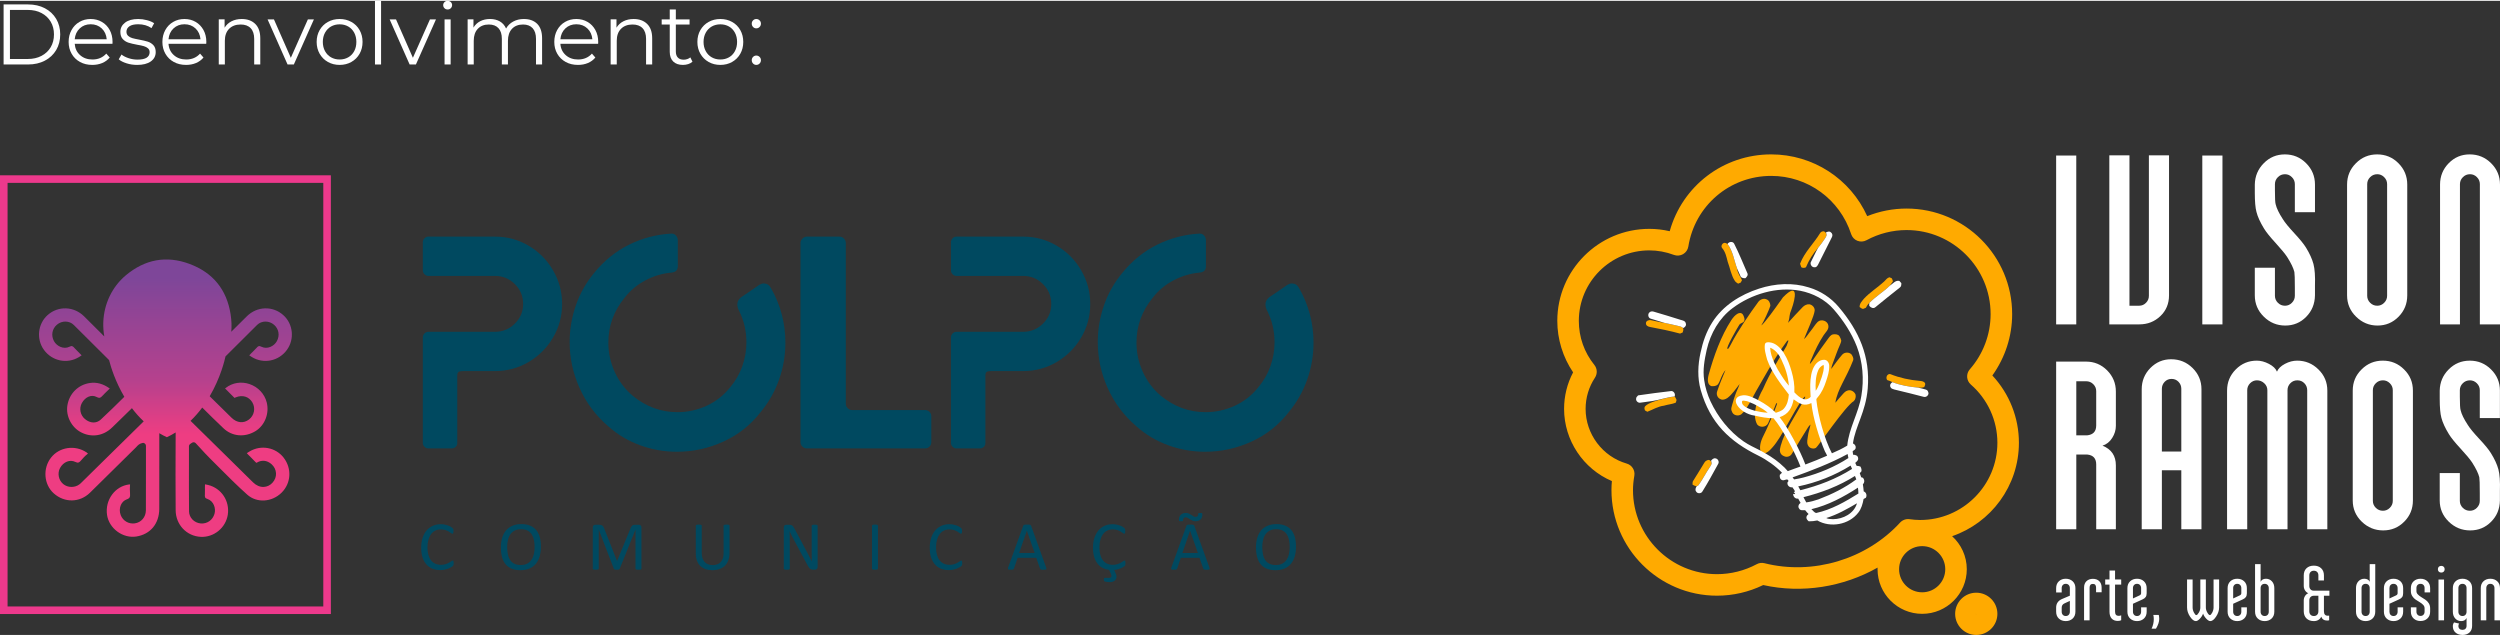 <?xml version="1.0" encoding="UTF-8"?> <svg xmlns="http://www.w3.org/2000/svg" xmlns:xlink="http://www.w3.org/1999/xlink" xmlns:xodm="http://www.corel.com/coreldraw/odm/2003" xml:space="preserve" width="464px" height="118px" version="1.1" style="shape-rendering:geometricPrecision; text-rendering:geometricPrecision; image-rendering:optimizeQuality; fill-rule:evenodd; clip-rule:evenodd" viewBox="0 0 895.38 227.11"><rect x="0" y="0" width="895.38" height="227.11" fill="#333333" stroke="none"/> <defs> <style type="text/css"> .fil1 {fill:#ED398C;fill-rule:nonzero} .fil0 {fill:#004960;fill-rule:nonzero} .fil4 {fill:#FFAA00;fill-rule:nonzero} .fil3 {fill:white;fill-rule:nonzero} .fil2 {fill:url(#id0)} </style> <linearGradient id="id0" gradientUnits="userSpaceOnUse" x1="67.1" y1="155.14" x2="67.1" y2="99.3"> <stop offset="0" style="stop-opacity:1; stop-color:#EE3D82"></stop> <stop offset="0.341" style="stop-opacity:1; stop-color:#B6418D"></stop> <stop offset="1" style="stop-opacity:1; stop-color:#7E4699"></stop> </linearGradient> </defs> <g id="Camada_x0020_1">  <g id="_2632896424672"> <g> <g> <g> <g> <g> <path class="fil0" d="M152.03 159.71c-0.4,-0.39 -0.6,-0.85 -0.6,-1.35l0 -37.76c0,-0.58 0.2,-1.07 0.6,-1.47 0.4,-0.39 0.85,-0.59 1.35,-0.59l23.92 0c2.74,0 5.1,-0.97 7.08,-2.92 1.99,-1.95 2.98,-4.3 2.98,-7.04 0,-2.81 -0.99,-5.19 -2.98,-7.14 -1.98,-1.95 -4.34,-2.92 -7.08,-2.92l-23.92 0c-0.5,0 -0.95,-0.2 -1.35,-0.6 -0.4,-0.39 -0.6,-0.88 -0.6,-1.46l0 -9.95c0,-0.58 0.2,-1.07 0.6,-1.46 0.4,-0.4 0.85,-0.6 1.35,-0.6l23.92 0c4.33,0 8.33,1.08 12.01,3.25 3.68,2.16 6.6,5.1 8.76,8.82 2.17,3.72 3.25,7.73 3.25,12.06 0,4.33 -1.08,8.34 -3.25,12.02 -2.16,3.67 -5.08,6.6 -8.76,8.76 -3.68,2.16 -7.68,3.25 -12.01,3.25l-11.47 0c-0.8,0 -1.34,0.1 -1.63,0.32 -0.28,0.22 -0.43,0.65 -0.43,1.3l0 24.13c0,0.58 -0.2,1.05 -0.6,1.41 -0.39,0.36 -0.88,0.54 -1.46,0.54l-8.33 0c-0.5,0 -0.95,-0.2 -1.35,-0.6z"></path> <path class="fil0" d="M207.6 138.72c-2.39,-5.3 -3.58,-10.8 -3.58,-16.5 0,-4.47 0.74,-8.86 2.22,-13.15 1.48,-4.29 3.7,-8.21 6.66,-11.74 3.53,-4.33 7.68,-7.66 12.44,-10.01 4.76,-2.34 9.78,-3.66 15.04,-3.95l0.22 0c0.58,0 1.06,0.22 1.46,0.65 0.4,0.43 0.63,0.97 0.7,1.62l0 9.42c0,1.37 -0.75,2.13 -2.27,2.27 -3.25,0.29 -6.35,1.21 -9.3,2.76 -2.96,1.55 -5.45,3.62 -7.47,6.22 -3.9,4.76 -5.84,10.14 -5.84,16.13 0,3.6 0.75,7.08 2.27,10.44 1.51,3.35 3.68,6.22 6.49,8.6 4.76,3.89 10.1,5.84 16.01,5.84 3.61,0 7.07,-0.76 10.39,-2.27 3.32,-1.52 6.14,-3.72 8.44,-6.6 1.95,-2.31 3.41,-4.85 4.39,-7.63 0.97,-2.78 1.46,-5.61 1.46,-8.49 0,-4.12 -0.9,-7.94 -2.71,-11.47 -0.36,-0.73 -0.54,-1.45 -0.54,-2.17 0,-0.94 0.43,-1.77 1.3,-2.49 0.58,-0.36 1.69,-1.12 3.36,-2.27 1.65,-1.15 2.7,-1.88 3.13,-2.17 0.58,-0.35 1.12,-0.54 1.63,-0.54 1.15,0 2.02,0.54 2.59,1.63 3.47,6.06 5.2,12.59 5.2,19.59 0,4.54 -0.76,8.96 -2.28,13.25 -1.51,4.29 -3.75,8.21 -6.7,11.74 -3.54,4.54 -7.96,8.03 -13.26,10.44 -5.3,2.42 -10.84,3.63 -16.61,3.63 -4.55,0 -8.95,-0.78 -13.2,-2.33 -4.26,-1.55 -8.05,-3.8 -11.36,-6.76 -4.48,-3.83 -7.9,-8.39 -10.28,-13.69z"></path> <path class="fil0" d="M287.4 159.66c-0.47,-0.43 -0.7,-0.98 -0.7,-1.63l0 -71.31c0,-0.57 0.23,-1.1 0.7,-1.56 0.47,-0.47 0.99,-0.71 1.57,-0.71l11.68 0c0.65,0 1.2,0.24 1.63,0.71 0.43,0.46 0.65,0.99 0.65,1.56l0 57.57c0,0.58 0.21,1.1 0.65,1.57 0.43,0.47 0.93,0.7 1.51,0.7l26.19 0c0.65,0 1.19,0.22 1.62,0.65 0.44,0.44 0.65,0.94 0.65,1.52l0 9.3c0,0.65 -0.21,1.2 -0.65,1.63 -0.43,0.43 -0.97,0.65 -1.62,0.65l-42.31 0c-0.58,0 -1.1,-0.22 -1.57,-0.65z"></path> <path class="fil0" d="M341.18 159.71c-0.4,-0.39 -0.6,-0.85 -0.6,-1.35l0 -37.76c0,-0.58 0.2,-1.07 0.6,-1.47 0.39,-0.39 0.85,-0.59 1.35,-0.59l23.92 0c2.74,0 5.1,-0.97 7.08,-2.92 1.99,-1.95 2.98,-4.3 2.98,-7.04 0,-2.81 -0.99,-5.19 -2.98,-7.14 -1.98,-1.95 -4.34,-2.92 -7.08,-2.92l-23.92 0c-0.5,0 -0.96,-0.2 -1.35,-0.6 -0.4,-0.39 -0.6,-0.88 -0.6,-1.46l0 -9.95c0,-0.58 0.2,-1.07 0.6,-1.46 0.39,-0.4 0.85,-0.6 1.35,-0.6l23.92 0c4.33,0 8.33,1.08 12.01,3.25 3.68,2.16 6.6,5.1 8.76,8.82 2.17,3.72 3.25,7.73 3.25,12.06 0,4.33 -1.08,8.34 -3.25,12.02 -2.16,3.67 -5.08,6.6 -8.76,8.76 -3.68,2.16 -7.68,3.25 -12.01,3.25l-11.47 0c-0.8,0 -1.34,0.1 -1.63,0.32 -0.29,0.22 -0.43,0.65 -0.43,1.3l0 24.13c0,0.58 -0.2,1.05 -0.6,1.41 -0.39,0.36 -0.88,0.54 -1.46,0.54l-8.33 0c-0.5,0 -0.96,-0.2 -1.35,-0.6z"></path> <path class="fil0" d="M396.74 138.72c-2.38,-5.3 -3.57,-10.8 -3.57,-16.5 0,-4.47 0.74,-8.86 2.22,-13.15 1.48,-4.29 3.7,-8.21 6.66,-11.74 3.53,-4.33 7.68,-7.66 12.44,-10.01 4.76,-2.34 9.78,-3.66 15.04,-3.95l0.22 0c0.58,0 1.06,0.22 1.46,0.65 0.4,0.43 0.63,0.97 0.7,1.62l0 9.42c0,1.37 -0.75,2.13 -2.27,2.27 -3.24,0.29 -6.35,1.21 -9.31,2.76 -2.95,1.55 -5.44,3.62 -7.46,6.22 -3.9,4.76 -5.84,10.14 -5.84,16.13 0,3.6 0.75,7.08 2.27,10.44 1.51,3.35 3.68,6.22 6.49,8.6 4.76,3.89 10.1,5.84 16.01,5.84 3.61,0 7.07,-0.76 10.39,-2.27 3.32,-1.52 6.14,-3.72 8.44,-6.6 1.95,-2.31 3.41,-4.85 4.39,-7.63 0.97,-2.78 1.46,-5.61 1.46,-8.49 0,-4.12 -0.9,-7.94 -2.71,-11.47 -0.36,-0.73 -0.54,-1.45 -0.54,-2.17 0,-0.94 0.43,-1.77 1.3,-2.49 0.58,-0.36 1.69,-1.12 3.36,-2.27 1.65,-1.15 2.7,-1.88 3.13,-2.17 0.58,-0.35 1.12,-0.54 1.63,-0.54 1.15,0 2.02,0.54 2.59,1.63 3.47,6.06 5.2,12.59 5.2,19.59 0,4.54 -0.76,8.96 -2.28,13.25 -1.51,4.29 -3.75,8.21 -6.7,11.74 -3.54,4.54 -7.96,8.03 -13.26,10.44 -5.3,2.42 -10.84,3.63 -16.61,3.63 -4.55,0 -8.95,-0.78 -13.2,-2.33 -4.26,-1.55 -8.05,-3.8 -11.36,-6.76 -4.48,-3.83 -7.9,-8.39 -10.29,-13.69z"></path> </g> <g> <g> <path class="fil0" d="M162.48 201.41c0,0.13 -0.01,0.25 -0.02,0.35 0,0.1 -0.02,0.19 -0.04,0.26 -0.02,0.07 -0.05,0.14 -0.08,0.2 -0.03,0.06 -0.09,0.13 -0.17,0.21 -0.08,0.08 -0.26,0.21 -0.52,0.37 -0.27,0.17 -0.59,0.34 -0.99,0.5 -0.39,0.16 -0.84,0.3 -1.35,0.41 -0.5,0.11 -1.06,0.17 -1.66,0.17 -1.04,0 -1.98,-0.18 -2.82,-0.52 -0.84,-0.35 -1.55,-0.86 -2.14,-1.54 -0.59,-0.68 -1.05,-1.51 -1.37,-2.51 -0.31,-0.99 -0.47,-2.14 -0.47,-3.43 0,-1.33 0.17,-2.52 0.51,-3.56 0.34,-1.04 0.82,-1.92 1.44,-2.64 0.62,-0.73 1.36,-1.28 2.23,-1.66 0.86,-0.38 1.82,-0.57 2.87,-0.57 0.46,0 0.91,0.05 1.35,0.13 0.43,0.09 0.84,0.2 1.21,0.33 0.37,0.13 0.7,0.28 0.99,0.46 0.29,0.17 0.49,0.31 0.6,0.43 0.11,0.11 0.18,0.19 0.22,0.25 0.03,0.06 0.06,0.13 0.08,0.2 0.02,0.08 0.04,0.18 0.05,0.28 0.01,0.11 0.02,0.24 0.02,0.39 0,0.16 -0.01,0.3 -0.03,0.42 -0.02,0.11 -0.04,0.21 -0.07,0.29 -0.04,0.08 -0.08,0.14 -0.12,0.17 -0.05,0.04 -0.1,0.06 -0.17,0.06 -0.12,0 -0.28,-0.08 -0.49,-0.24 -0.2,-0.16 -0.47,-0.34 -0.8,-0.54 -0.33,-0.19 -0.73,-0.37 -1.2,-0.53 -0.46,-0.16 -1.03,-0.24 -1.68,-0.24 -0.72,0 -1.37,0.14 -1.95,0.43 -0.59,0.28 -1.09,0.7 -1.5,1.26 -0.42,0.55 -0.74,1.22 -0.97,2.02 -0.22,0.8 -0.34,1.71 -0.34,2.73 0,1.02 0.11,1.92 0.33,2.7 0.22,0.78 0.54,1.43 0.95,1.95 0.41,0.53 0.91,0.92 1.51,1.19 0.6,0.27 1.27,0.41 2.03,0.41 0.64,0 1.2,-0.08 1.67,-0.24 0.48,-0.16 0.89,-0.33 1.22,-0.53 0.34,-0.19 0.62,-0.37 0.83,-0.52 0.22,-0.16 0.39,-0.24 0.51,-0.24 0.06,0 0.11,0.01 0.15,0.04 0.04,0.02 0.08,0.07 0.1,0.14 0.03,0.07 0.05,0.17 0.06,0.29 0.01,0.13 0.02,0.28 0.02,0.47z"></path> </g> <g> <path class="fil0" d="M193.73 195.48c0,1.3 -0.16,2.46 -0.46,3.51 -0.31,1.04 -0.77,1.92 -1.37,2.65 -0.61,0.73 -1.37,1.29 -2.29,1.69 -0.91,0.39 -1.98,0.59 -3.21,0.59 -1.2,0 -2.24,-0.18 -3.12,-0.55 -0.88,-0.35 -1.61,-0.88 -2.18,-1.56 -0.58,-0.69 -1,-1.54 -1.28,-2.55 -0.28,-1.02 -0.43,-2.19 -0.43,-3.51 0,-1.26 0.16,-2.41 0.46,-3.44 0.31,-1.03 0.77,-1.91 1.38,-2.63 0.61,-0.73 1.37,-1.28 2.29,-1.67 0.91,-0.4 1.98,-0.6 3.21,-0.6 1.18,0 2.21,0.18 3.08,0.54 0.88,0.35 1.61,0.87 2.19,1.55 0.58,0.68 1.01,1.53 1.3,2.53 0.28,1 0.43,2.15 0.43,3.45zm-2.26 0.15l0 0c0,-0.91 -0.08,-1.76 -0.24,-2.54 -0.16,-0.78 -0.43,-1.45 -0.8,-2.02 -0.38,-0.58 -0.88,-1.03 -1.51,-1.35 -0.62,-0.32 -1.4,-0.48 -2.32,-0.48 -0.93,0 -1.7,0.17 -2.33,0.52 -0.63,0.34 -1.13,0.81 -1.53,1.38 -0.39,0.58 -0.67,1.26 -0.84,2.03 -0.17,0.77 -0.25,1.58 -0.25,2.43 0,0.95 0.08,1.81 0.23,2.6 0.16,0.8 0.43,1.48 0.79,2.05 0.38,0.58 0.87,1.02 1.5,1.34 0.62,0.32 1.4,0.48 2.34,0.48 0.93,0 1.72,-0.17 2.35,-0.52 0.63,-0.35 1.15,-0.82 1.53,-1.41 0.39,-0.59 0.67,-1.27 0.83,-2.05 0.17,-0.77 0.25,-1.6 0.25,-2.46z"></path> </g> <g> <path class="fil0" d="M229.74 203.36c0,0.06 -0.02,0.12 -0.05,0.17 -0.03,0.05 -0.09,0.09 -0.18,0.12 -0.08,0.03 -0.19,0.05 -0.32,0.07 -0.14,0.02 -0.31,0.03 -0.52,0.03 -0.19,0 -0.36,-0.01 -0.5,-0.03 -0.14,-0.02 -0.26,-0.04 -0.34,-0.07 -0.08,-0.03 -0.13,-0.07 -0.17,-0.12 -0.03,-0.05 -0.05,-0.11 -0.05,-0.17l0 -13.96 -0.02 0 -5.65 14.02c-0.03,0.06 -0.06,0.11 -0.11,0.15 -0.04,0.04 -0.11,0.07 -0.19,0.1 -0.09,0.03 -0.19,0.05 -0.31,0.07 -0.12,0.01 -0.27,0.01 -0.43,0.01 -0.17,0 -0.33,0 -0.45,-0.02 -0.12,-0.02 -0.23,-0.04 -0.31,-0.07 -0.08,-0.03 -0.14,-0.06 -0.19,-0.11 -0.05,-0.04 -0.08,-0.08 -0.09,-0.13l-5.4 -14.02 -0.02 0 0 13.96c0,0.06 -0.01,0.12 -0.05,0.17 -0.03,0.05 -0.09,0.09 -0.18,0.12 -0.08,0.03 -0.19,0.05 -0.33,0.07 -0.13,0.02 -0.31,0.03 -0.52,0.03 -0.2,0 -0.38,-0.01 -0.51,-0.03 -0.14,-0.02 -0.24,-0.04 -0.33,-0.07 -0.08,-0.03 -0.13,-0.07 -0.16,-0.12 -0.03,-0.05 -0.05,-0.11 -0.05,-0.17l0 -14.74c0,-0.35 0.1,-0.6 0.28,-0.75 0.19,-0.15 0.39,-0.22 0.62,-0.22l1.3 0c0.27,0 0.51,0.03 0.71,0.07 0.2,0.06 0.38,0.13 0.53,0.24 0.15,0.11 0.27,0.24 0.37,0.41 0.11,0.16 0.19,0.36 0.27,0.58l4.58 11.61 0.07 0 4.76 -11.57c0.09,-0.25 0.2,-0.46 0.3,-0.63 0.11,-0.18 0.23,-0.31 0.36,-0.42 0.13,-0.1 0.28,-0.18 0.44,-0.22 0.16,-0.05 0.34,-0.07 0.55,-0.07l1.37 0c0.13,0 0.25,0.02 0.36,0.06 0.11,0.04 0.21,0.09 0.29,0.17 0.08,0.08 0.15,0.18 0.2,0.3 0.05,0.12 0.07,0.27 0.07,0.44l0 14.74z"></path> </g> <g> <path class="fil0" d="M261.28 197.76c0,0.97 -0.15,1.84 -0.43,2.61 -0.29,0.76 -0.69,1.41 -1.22,1.94 -0.53,0.52 -1.18,0.92 -1.94,1.19 -0.76,0.28 -1.62,0.42 -2.58,0.42 -0.89,0 -1.69,-0.13 -2.42,-0.39 -0.73,-0.26 -1.35,-0.63 -1.87,-1.13 -0.52,-0.5 -0.92,-1.13 -1.2,-1.88 -0.28,-0.75 -0.42,-1.62 -0.42,-2.6l0 -9.95c0,-0.06 0.01,-0.12 0.05,-0.17 0.03,-0.05 0.09,-0.09 0.17,-0.12 0.08,-0.03 0.19,-0.05 0.32,-0.07 0.14,-0.02 0.31,-0.03 0.52,-0.03 0.2,0 0.37,0.01 0.51,0.03 0.14,0.02 0.25,0.04 0.33,0.07 0.08,0.03 0.13,0.07 0.17,0.12 0.03,0.05 0.05,0.11 0.05,0.17l0 9.69c0,0.74 0.08,1.39 0.27,1.94 0.18,0.56 0.44,1.02 0.78,1.39 0.35,0.36 0.76,0.64 1.24,0.83 0.49,0.18 1.03,0.27 1.63,0.27 0.62,0 1.17,-0.09 1.66,-0.27 0.48,-0.18 0.89,-0.45 1.22,-0.82 0.33,-0.36 0.59,-0.81 0.77,-1.35 0.18,-0.53 0.26,-1.16 0.26,-1.88l0 -9.8c0,-0.06 0.02,-0.12 0.05,-0.17 0.04,-0.05 0.1,-0.09 0.18,-0.12 0.08,-0.03 0.19,-0.05 0.33,-0.07 0.13,-0.02 0.3,-0.03 0.51,-0.03 0.2,0 0.37,0.01 0.5,0.03 0.14,0.02 0.24,0.04 0.32,0.07 0.08,0.03 0.14,0.07 0.18,0.12 0.03,0.05 0.06,0.11 0.06,0.17l0 9.79z"></path> </g> <g> <path class="fil0" d="M292.83 202.8c0,0.16 -0.03,0.31 -0.08,0.42 -0.06,0.12 -0.13,0.21 -0.22,0.28 -0.09,0.08 -0.19,0.13 -0.3,0.17 -0.11,0.03 -0.22,0.05 -0.33,0.05l-0.71 0c-0.22,0 -0.41,-0.03 -0.58,-0.07 -0.17,-0.05 -0.32,-0.13 -0.47,-0.25 -0.16,-0.12 -0.3,-0.28 -0.45,-0.49 -0.15,-0.21 -0.31,-0.47 -0.48,-0.79l-4.89 -9.12c-0.25,-0.47 -0.51,-0.96 -0.77,-1.48 -0.26,-0.51 -0.5,-1.02 -0.73,-1.5l-0.02 0c0.01,0.59 0.03,1.2 0.04,1.82 0,0.62 0.01,1.23 0.01,1.84l0 9.68c0,0.06 -0.02,0.11 -0.05,0.17 -0.04,0.05 -0.1,0.09 -0.18,0.12 -0.08,0.03 -0.19,0.05 -0.33,0.07 -0.13,0.02 -0.3,0.03 -0.51,0.03 -0.21,0 -0.38,-0.01 -0.52,-0.03 -0.14,-0.02 -0.24,-0.04 -0.32,-0.07 -0.08,-0.03 -0.13,-0.07 -0.17,-0.12 -0.04,-0.06 -0.05,-0.11 -0.05,-0.17l0 -14.79c0,-0.33 0.09,-0.57 0.28,-0.71 0.19,-0.14 0.39,-0.21 0.61,-0.21l1.05 0c0.25,0 0.46,0.02 0.62,0.06 0.17,0.04 0.32,0.11 0.45,0.21 0.13,0.09 0.26,0.22 0.38,0.39 0.13,0.17 0.25,0.39 0.39,0.64l3.76 7.04c0.23,0.43 0.45,0.85 0.67,1.25 0.22,0.41 0.42,0.82 0.62,1.21 0.2,0.4 0.4,0.79 0.59,1.17 0.2,0.39 0.39,0.77 0.59,1.16l0.01 0c-0.02,-0.65 -0.03,-1.33 -0.03,-2.04 -0.01,-0.7 -0.01,-1.38 -0.01,-2.03l0 -8.7c0,-0.06 0.02,-0.11 0.05,-0.16 0.04,-0.05 0.1,-0.09 0.18,-0.13 0.08,-0.04 0.19,-0.06 0.33,-0.08 0.13,-0.02 0.31,-0.02 0.53,-0.02 0.19,0 0.35,0 0.49,0.02 0.14,0.02 0.25,0.04 0.33,0.08 0.08,0.04 0.14,0.08 0.17,0.13 0.03,0.05 0.05,0.1 0.05,0.16l0 14.79z"></path> </g> <g> <path class="fil0" d="M314.44 203.36c0,0.06 -0.01,0.12 -0.05,0.17 -0.03,0.05 -0.09,0.09 -0.17,0.12 -0.08,0.03 -0.19,0.05 -0.33,0.07 -0.13,0.02 -0.31,0.03 -0.51,0.03 -0.2,0 -0.37,-0.01 -0.51,-0.03 -0.14,-0.02 -0.25,-0.04 -0.33,-0.07 -0.09,-0.03 -0.15,-0.07 -0.18,-0.12 -0.03,-0.05 -0.05,-0.11 -0.05,-0.17l0 -15.39c0,-0.06 0.02,-0.12 0.06,-0.17 0.04,-0.05 0.1,-0.09 0.18,-0.12 0.09,-0.03 0.2,-0.05 0.34,-0.07 0.13,-0.02 0.3,-0.03 0.49,-0.03 0.2,0 0.38,0.01 0.51,0.03 0.14,0.02 0.25,0.04 0.33,0.07 0.08,0.03 0.14,0.07 0.17,0.12 0.04,0.05 0.05,0.11 0.05,0.17l0 15.39z"></path> </g> <g> <path class="fil0" d="M344.62 201.41c0,0.13 0,0.25 -0.01,0.35 -0.01,0.1 -0.02,0.19 -0.04,0.26 -0.02,0.07 -0.05,0.14 -0.08,0.2 -0.03,0.06 -0.09,0.13 -0.18,0.21 -0.08,0.08 -0.25,0.21 -0.51,0.37 -0.27,0.17 -0.6,0.34 -0.99,0.5 -0.39,0.16 -0.84,0.3 -1.35,0.41 -0.51,0.11 -1.06,0.17 -1.66,0.17 -1.04,0 -1.99,-0.18 -2.82,-0.52 -0.84,-0.35 -1.56,-0.86 -2.15,-1.54 -0.59,-0.68 -1.04,-1.51 -1.36,-2.51 -0.32,-0.99 -0.48,-2.14 -0.48,-3.43 0,-1.33 0.18,-2.52 0.52,-3.56 0.34,-1.04 0.82,-1.92 1.44,-2.64 0.62,-0.73 1.36,-1.28 2.23,-1.66 0.86,-0.38 1.81,-0.57 2.86,-0.57 0.46,0 0.91,0.05 1.35,0.13 0.44,0.09 0.85,0.2 1.22,0.33 0.37,0.13 0.7,0.28 0.99,0.46 0.29,0.17 0.49,0.31 0.6,0.43 0.11,0.11 0.18,0.19 0.21,0.25 0.04,0.06 0.06,0.13 0.08,0.2 0.03,0.08 0.04,0.18 0.05,0.28 0.02,0.11 0.02,0.24 0.02,0.39 0,0.16 0,0.3 -0.02,0.42 -0.02,0.11 -0.04,0.21 -0.08,0.29 -0.03,0.08 -0.07,0.14 -0.11,0.17 -0.05,0.04 -0.11,0.06 -0.17,0.06 -0.12,0 -0.28,-0.08 -0.49,-0.24 -0.21,-0.16 -0.47,-0.34 -0.8,-0.54 -0.33,-0.19 -0.73,-0.37 -1.2,-0.53 -0.46,-0.16 -1.03,-0.24 -1.68,-0.24 -0.72,0 -1.37,0.14 -1.95,0.43 -0.59,0.28 -1.09,0.7 -1.5,1.26 -0.42,0.55 -0.74,1.22 -0.97,2.02 -0.23,0.8 -0.34,1.71 -0.34,2.73 0,1.02 0.11,1.92 0.33,2.7 0.22,0.78 0.53,1.43 0.95,1.95 0.41,0.53 0.91,0.92 1.51,1.19 0.59,0.27 1.27,0.41 2.03,0.41 0.64,0 1.2,-0.08 1.67,-0.24 0.48,-0.16 0.89,-0.33 1.22,-0.53 0.34,-0.19 0.62,-0.37 0.83,-0.52 0.22,-0.16 0.39,-0.24 0.51,-0.24 0.06,0 0.11,0.01 0.15,0.04 0.04,0.02 0.08,0.07 0.1,0.14 0.03,0.07 0.04,0.17 0.06,0.29 0.01,0.13 0.01,0.28 0.01,0.47z"></path> </g> <g> <path class="fil0" d="M374.67 202.92c0.07,0.19 0.1,0.33 0.11,0.44 0,0.12 -0.03,0.2 -0.1,0.26 -0.06,0.05 -0.17,0.09 -0.32,0.11 -0.16,0.02 -0.36,0.02 -0.62,0.02 -0.25,0 -0.46,0 -0.61,-0.01 -0.15,-0.02 -0.27,-0.04 -0.35,-0.07 -0.08,-0.03 -0.13,-0.06 -0.17,-0.12 -0.04,-0.05 -0.07,-0.11 -0.11,-0.18l-1.37 -3.9 -6.67 0 -1.31 3.85c-0.02,0.08 -0.06,0.14 -0.1,0.19 -0.04,0.06 -0.1,0.1 -0.18,0.14 -0.07,0.03 -0.19,0.06 -0.33,0.08 -0.15,0.02 -0.33,0.02 -0.56,0.02 -0.24,0 -0.44,-0.01 -0.59,-0.03 -0.16,-0.02 -0.26,-0.06 -0.32,-0.11 -0.07,-0.06 -0.1,-0.15 -0.09,-0.26 0,-0.11 0.04,-0.26 0.1,-0.44l5.38 -14.89c0.03,-0.09 0.08,-0.16 0.13,-0.22 0.05,-0.06 0.13,-0.1 0.23,-0.14 0.11,-0.03 0.24,-0.05 0.4,-0.07 0.16,-0.01 0.37,-0.01 0.61,-0.01 0.27,0 0.49,0 0.66,0.01 0.17,0.02 0.31,0.04 0.42,0.07 0.11,0.04 0.19,0.09 0.25,0.14 0.06,0.07 0.1,0.14 0.14,0.24l5.37 14.88zm-6.9 -13.14l0 0 -0.01 0 -2.76 7.99 5.57 0 -2.8 -7.99z"></path> </g> <g> <path class="fil0" d="M399.38 204.59c0.18,0.38 0.31,0.68 0.38,0.93 0.08,0.24 0.11,0.47 0.11,0.68 0,0.32 -0.05,0.6 -0.17,0.85 -0.11,0.25 -0.28,0.45 -0.49,0.62 -0.21,0.17 -0.46,0.3 -0.76,0.39 -0.3,0.09 -0.63,0.14 -1,0.14 -0.29,0 -0.56,-0.02 -0.82,-0.06 -0.26,-0.03 -0.48,-0.07 -0.67,-0.11 -0.19,-0.05 -0.32,-0.08 -0.38,-0.12 -0.07,-0.03 -0.12,-0.07 -0.15,-0.12 -0.03,-0.05 -0.05,-0.11 -0.06,-0.19 -0.01,-0.07 -0.02,-0.17 -0.02,-0.29 0,-0.26 0.03,-0.43 0.08,-0.52 0.06,-0.08 0.15,-0.13 0.27,-0.13l1.52 0c0.28,0 0.49,-0.05 0.64,-0.16 0.14,-0.11 0.22,-0.28 0.22,-0.51 0,-0.1 -0.03,-0.24 -0.08,-0.4 -0.05,-0.16 -0.11,-0.33 -0.19,-0.51l-0.57 -1.27c-0.74,-0.08 -1.45,-0.28 -2.13,-0.6 -0.69,-0.32 -1.31,-0.8 -1.87,-1.44 -0.56,-0.64 -0.99,-1.46 -1.31,-2.46 -0.32,-0.99 -0.48,-2.14 -0.48,-3.43 0,-1.33 0.17,-2.52 0.52,-3.56 0.34,-1.04 0.82,-1.92 1.44,-2.64 0.62,-0.73 1.36,-1.28 2.22,-1.66 0.86,-0.38 1.82,-0.57 2.87,-0.57 0.46,0 0.91,0.05 1.35,0.13 0.44,0.09 0.84,0.2 1.21,0.33 0.37,0.13 0.71,0.28 1,0.46 0.28,0.17 0.48,0.31 0.59,0.43 0.12,0.11 0.19,0.19 0.22,0.25 0.04,0.06 0.06,0.13 0.08,0.2 0.02,0.08 0.04,0.18 0.05,0.28 0.01,0.11 0.02,0.24 0.02,0.39 0,0.16 -0.01,0.3 -0.03,0.42 -0.01,0.11 -0.04,0.21 -0.07,0.29 -0.03,0.08 -0.07,0.14 -0.12,0.17 -0.04,0.04 -0.1,0.06 -0.16,0.06 -0.12,0 -0.28,-0.08 -0.49,-0.24 -0.2,-0.16 -0.47,-0.34 -0.79,-0.54 -0.33,-0.19 -0.73,-0.37 -1.2,-0.53 -0.46,-0.16 -1.02,-0.24 -1.67,-0.24 -0.71,0 -1.36,0.14 -1.94,0.43 -0.58,0.28 -1.08,0.7 -1.49,1.26 -0.42,0.55 -0.74,1.22 -0.96,2.02 -0.23,0.8 -0.34,1.71 -0.34,2.73 0,1.02 0.11,1.92 0.32,2.7 0.22,0.78 0.54,1.43 0.95,1.95 0.4,0.53 0.91,0.92 1.5,1.19 0.59,0.27 1.27,0.41 2.02,0.41 0.6,0 1.15,-0.08 1.63,-0.23 0.48,-0.16 0.89,-0.33 1.24,-0.53 0.34,-0.2 0.62,-0.38 0.83,-0.53 0.22,-0.16 0.39,-0.24 0.51,-0.24 0.06,0 0.11,0.01 0.15,0.04 0.04,0.02 0.07,0.07 0.1,0.14 0.02,0.07 0.04,0.17 0.05,0.29 0.02,0.13 0.02,0.28 0.02,0.47 0,0.13 0,0.25 -0.01,0.35 -0.01,0.1 -0.02,0.19 -0.04,0.26 -0.02,0.07 -0.05,0.14 -0.08,0.2 -0.04,0.06 -0.09,0.13 -0.18,0.21 -0.08,0.08 -0.25,0.21 -0.52,0.37 -0.26,0.17 -0.58,0.34 -0.96,0.49 -0.37,0.16 -0.76,0.29 -1.14,0.38 -0.39,0.09 -0.76,0.14 -1.1,0.17l0.33 0.75z"></path> </g> <g> <path class="fil0" d="M433.13 202.92c0.07,0.19 0.1,0.33 0.1,0.44 0.01,0.12 -0.02,0.2 -0.09,0.26 -0.07,0.05 -0.18,0.09 -0.33,0.11 -0.15,0.02 -0.35,0.02 -0.61,0.02 -0.26,0 -0.46,0 -0.61,-0.01 -0.16,-0.02 -0.27,-0.04 -0.35,-0.07 -0.08,-0.03 -0.14,-0.06 -0.17,-0.12 -0.04,-0.05 -0.08,-0.11 -0.11,-0.18l-1.37 -3.9 -6.67 0 -1.31 3.85c-0.02,0.08 -0.06,0.14 -0.1,0.19 -0.04,0.06 -0.1,0.1 -0.18,0.14 -0.08,0.03 -0.19,0.06 -0.33,0.08 -0.15,0.02 -0.34,0.02 -0.57,0.02 -0.24,0 -0.43,-0.01 -0.58,-0.03 -0.16,-0.02 -0.27,-0.06 -0.33,-0.11 -0.06,-0.06 -0.09,-0.15 -0.08,-0.26 0,-0.11 0.03,-0.26 0.1,-0.44l5.38 -14.89c0.03,-0.09 0.07,-0.16 0.13,-0.22 0.05,-0.06 0.13,-0.1 0.23,-0.14 0.1,-0.03 0.24,-0.05 0.4,-0.07 0.16,-0.01 0.36,-0.01 0.61,-0.01 0.27,0 0.48,0 0.66,0.01 0.17,0.02 0.31,0.04 0.42,0.07 0.11,0.04 0.19,0.09 0.25,0.14 0.06,0.07 0.1,0.14 0.13,0.24l5.38 14.88zm-3.99 -19.23l0 0c0,-0.11 0.06,-0.18 0.17,-0.22 0.12,-0.04 0.32,-0.05 0.6,-0.05 0.3,0 0.49,0.03 0.58,0.09 0.09,0.06 0.14,0.2 0.14,0.4 0,0.77 -0.22,1.37 -0.64,1.82 -0.43,0.44 -1.03,0.66 -1.8,0.66 -0.44,0 -0.82,-0.08 -1.14,-0.22 -0.33,-0.15 -0.62,-0.32 -0.89,-0.49 -0.27,-0.18 -0.52,-0.34 -0.75,-0.49 -0.24,-0.14 -0.49,-0.21 -0.75,-0.21 -0.35,0 -0.59,0.1 -0.74,0.31 -0.13,0.2 -0.21,0.48 -0.21,0.83 0,0.05 -0.01,0.1 -0.05,0.14 -0.04,0.04 -0.09,0.07 -0.15,0.08 -0.07,0.02 -0.15,0.04 -0.25,0.04 -0.09,0.01 -0.2,0.01 -0.31,0.01 -0.3,0 -0.49,-0.04 -0.58,-0.1 -0.1,-0.07 -0.14,-0.2 -0.14,-0.4 0,-0.39 0.06,-0.75 0.17,-1.06 0.12,-0.31 0.28,-0.56 0.5,-0.77 0.21,-0.21 0.47,-0.37 0.77,-0.48 0.3,-0.11 0.64,-0.16 1,-0.16 0.44,0 0.82,0.07 1.14,0.22 0.32,0.15 0.61,0.31 0.88,0.48 0.26,0.18 0.51,0.34 0.75,0.49 0.23,0.14 0.49,0.22 0.76,0.22 0.29,0 0.52,-0.09 0.69,-0.26 0.16,-0.16 0.25,-0.46 0.25,-0.88zm-2.91 6.09l0 0 -0.01 0 -2.76 7.99 5.57 0 -2.8 -7.99z"></path> </g> <g> <path class="fil0" d="M464.16 195.48c0,1.3 -0.15,2.46 -0.45,3.51 -0.31,1.04 -0.77,1.92 -1.37,2.65 -0.61,0.73 -1.37,1.29 -2.29,1.69 -0.91,0.39 -1.98,0.59 -3.2,0.59 -1.21,0 -2.25,-0.18 -3.13,-0.55 -0.88,-0.35 -1.61,-0.88 -2.18,-1.56 -0.58,-0.69 -1,-1.54 -1.28,-2.55 -0.28,-1.02 -0.43,-2.19 -0.43,-3.51 0,-1.26 0.16,-2.41 0.46,-3.44 0.31,-1.03 0.77,-1.91 1.38,-2.63 0.61,-0.73 1.37,-1.28 2.29,-1.67 0.92,-0.4 1.98,-0.6 3.21,-0.6 1.18,0 2.21,0.18 3.08,0.54 0.88,0.35 1.6,0.87 2.19,1.55 0.58,0.68 1.01,1.53 1.3,2.53 0.28,1 0.42,2.15 0.42,3.45zm-2.25 0.15l0 0c0,-0.91 -0.08,-1.76 -0.24,-2.54 -0.16,-0.78 -0.43,-1.45 -0.8,-2.02 -0.38,-0.58 -0.88,-1.03 -1.51,-1.35 -0.62,-0.32 -1.4,-0.48 -2.32,-0.48 -0.93,0 -1.7,0.17 -2.33,0.52 -0.63,0.34 -1.13,0.81 -1.53,1.38 -0.39,0.58 -0.67,1.26 -0.84,2.03 -0.17,0.77 -0.25,1.58 -0.25,2.43 0,0.95 0.08,1.81 0.23,2.6 0.16,0.8 0.42,1.48 0.8,2.05 0.37,0.58 0.86,1.02 1.49,1.34 0.62,0.32 1.4,0.48 2.34,0.48 0.93,0 1.72,-0.17 2.35,-0.52 0.63,-0.35 1.15,-0.82 1.54,-1.41 0.38,-0.59 0.66,-1.27 0.82,-2.05 0.17,-0.77 0.25,-1.6 0.25,-2.46z"></path> </g> </g> </g> </g> </g> <g> <g> <path class="fil1" d="M118.5 219.62l-118.5 0 0 -157.13 118.5 0 0 157.13zm-115.79 -2.71l0 0 113.08 0 0 -151.71 -113.08 0 0 151.71z"></path> </g> </g> <path class="fil2" d="M80.76 127.35c5.13,-5.13 9.74,-9.71 11.33,-11.28 1.6,-1.57 4.25,-1.6 6.05,-0.06 1.72,1.48 2.14,3.84 1.02,5.88 -0.98,1.81 -3.45,3.04 -5.56,1.99 -0.82,-0.41 -1.1,-0.32 -1.89,0.6 -0.37,0.42 -0.76,0.8 -1.14,1.17 -0.17,0.16 -0.34,0.32 -0.5,0.49 -0.21,0.2 -0.59,0.58 -0.8,0.84 0.26,0.2 0.71,0.46 0.95,0.61 4.21,2.56 9.6,1.46 12.53,-2.56 2.81,-3.84 2.25,-9.32 -1.29,-12.47 -3.77,-3.38 -9.38,-3.2 -13.05,0.42 -0.9,0.88 -2.96,2.93 -5.58,5.54 0.18,-1.98 0.1,-4.07 -0.24,-6.27 -1.39,-8.85 -6.34,-14.92 -14.72,-18.03 -8.26,-3.07 -15.96,-1.67 -22.88,4.15 -4.82,4.06 -7.74,10.14 -7.99,16.69 -0.07,1.75 0.06,3.48 0.36,5.15 -3.42,-3.42 -6.17,-6.16 -7.26,-7.23 -3.67,-3.62 -9.29,-3.8 -13.06,-0.42 -3.53,3.15 -4.09,8.63 -1.29,12.47 2.93,4.02 8.32,5.12 12.54,2.56 0.24,-0.15 0.68,-0.41 0.94,-0.61 -0.21,-0.26 -0.58,-0.64 -0.8,-0.84 -0.16,-0.17 -0.32,-0.33 -0.49,-0.49 -0.38,-0.37 -0.78,-0.75 -1.14,-1.17 -0.79,-0.92 -1.08,-1.01 -1.9,-0.6 -2.1,1.05 -4.57,-0.18 -5.56,-1.99 -1.11,-2.04 -0.69,-4.4 1.03,-5.88 1.79,-1.54 4.45,-1.51 6.04,0.06 1.73,1.7 7.01,6.96 12.66,12.6 0.64,2.52 2.25,7.73 5.46,13.15 -2.74,2.71 -5.57,5.5 -8.44,8.16 -1.56,1.45 -3.78,1.37 -5.66,-0.2 -1.69,-1.41 -2.16,-3.82 -1.11,-5.72 1.23,-2.23 3.45,-3.15 5.29,-2.18 1.13,0.59 1.43,0.27 2.34,-0.68 0.14,-0.15 0.28,-0.29 0.42,-0.44 0.17,-0.17 0.34,-0.34 0.51,-0.51 0.41,-0.43 0.83,-0.85 1.3,-1.26 0.06,-0.05 0.1,-0.09 0.14,-0.13 -0.03,-0.02 -0.07,-0.05 -0.12,-0.09 -2.31,-1.64 -4.62,-2.25 -7.04,-1.89 -4.15,0.63 -7.29,3.74 -8.01,7.92 -0.65,3.85 1.41,7.96 4.92,9.76 3.74,1.94 8,1.27 11.09,-1.76 0.93,-0.91 1.85,-1.8 2.78,-2.7 1.43,-1.37 2.88,-2.78 4.31,-4.21 1.23,1.64 2.63,3.23 4.22,4.72 -5.31,5.2 -10.64,10.45 -15.82,15.55l-6.4 6.3c-0.23,0.23 -0.49,0.49 -0.8,0.72 -1.7,1.27 -4.2,1.22 -5.81,-0.12 -1.65,-1.37 -2.15,-3.83 -1.15,-5.71 1.18,-2.21 3.53,-3.16 5.46,-2.22 1.04,0.51 1.4,0.31 2.3,-0.77 0.51,-0.61 1.14,-1.31 1.89,-1.89 0.2,-0.15 0.31,-0.26 0.37,-0.33 -0.08,-0.09 -0.25,-0.23 -0.57,-0.45 -4.13,-2.72 -9.69,-1.88 -12.66,1.91 -3.01,3.85 -2.59,9.58 0.94,12.77 3.87,3.49 9.35,3.4 13.03,-0.22 2.62,-2.58 5.24,-5.16 7.86,-7.75 2.86,-2.83 5.73,-5.66 8.6,-8.48 0.08,-0.08 0.16,-0.18 0.24,-0.26 0.39,-0.43 0.97,-1.09 2.09,-1.31 0.3,-0.07 0.61,0.01 0.85,0.21 0.24,0.19 0.38,0.49 0.38,0.79l0 8.96c0.01,4.64 0.01,9.43 -0.02,14.15 -0.02,2.44 -1.65,4.36 -3.98,4.69 -2.17,0.3 -4.22,-0.89 -5.02,-2.91 -0.48,-1.2 -0.46,-2.58 0.05,-3.71 0.43,-0.93 1.17,-1.64 2.1,-1.98 1.16,-0.41 1.26,-0.85 1.16,-2.41 -0.06,-0.77 -0.09,-1.68 0,-2.61 0.02,-0.16 0.03,-0.26 0.02,-0.34 -0.09,0 -0.24,0 -0.46,0.04 -2.36,0.32 -4.47,1.59 -5.95,3.57 -1.57,2.11 -2.22,4.72 -1.83,7.37 0.35,2.3 1.7,4.46 3.71,5.94 2.01,1.47 4.47,2.11 6.76,1.75 5.05,-0.79 8.2,-4.58 8.23,-9.9 0.03,-6.55 0.02,-13.21 0.01,-19.65l0 -7.46c0.86,0.52 1.76,1 2.71,1.44 1.1,-0.52 2.15,-1.09 3.15,-1.71 -0.06,11.12 -0.06,19.72 0,27.86 0.04,5.16 3.88,9.25 8.93,9.53 4.74,0.27 9,-3.21 9.74,-7.9 0.76,-4.92 -2.27,-9.51 -7.06,-10.68 -0.28,-0.07 -0.78,-0.19 -1.1,-0.23 -0.03,0.33 -0.03,0.86 -0.03,1.16 0,0.22 0,0.45 0.01,0.69 0,0.53 0.02,1.07 -0.02,1.63 -0.09,1.21 0.04,1.47 0.91,1.76 2.23,0.75 3.11,3.37 2.53,5.34 -0.66,2.24 -2.62,3.61 -4.89,3.44 -2.35,-0.18 -4.21,-2.08 -4.23,-4.32 -0.05,-5.7 -0.04,-11.49 -0.03,-17.1 0,-2.06 0,-4.13 0,-6.19 0,-0.34 0.16,-0.66 0.44,-0.85l0.63 -0.43c0.42,-0.3 1,-0.24 1.34,0.13 0.54,0.57 1.06,1.15 1.59,1.72 1.12,1.23 2.28,2.5 3.47,3.68 1.05,1.04 2.08,2.08 3.12,3.12 3.32,3.33 6.75,6.78 10.31,9.94 3.42,3.04 8.81,2.71 12.29,-0.74 3.41,-3.38 3.71,-8.65 0.73,-12.52 -2.87,-3.7 -8.1,-4.68 -12.17,-2.25 -0.39,0.23 -0.78,0.46 -1.03,0.64 0.19,0.22 0.49,0.52 0.78,0.82 0.25,0.24 0.49,0.49 0.74,0.73 0.55,0.55 1.12,1.11 1.66,1.7 0.12,0.13 0.19,0.19 0.23,0.22 0.04,-0.02 0.12,-0.05 0.23,-0.11 1.73,-1.02 3.63,-0.81 5.2,0.57 0.98,0.86 1.55,2.01 1.62,3.24 0.07,1.24 -0.38,2.46 -1.28,3.43 -0.85,0.93 -1.97,1.46 -3.16,1.49 -1.32,0.06 -2.68,-0.55 -3.79,-1.64 -2.85,-2.79 -5.69,-5.6 -8.53,-8.41 -4.53,-4.47 -9.19,-9.07 -13.85,-13.62 1.57,-1.5 2.96,-3.11 4.19,-4.76 2.3,2.31 4.8,4.75 7.58,7.4 3.1,2.96 7.6,3.38 11.44,1.07 3.36,-2.02 5.08,-6.35 4.08,-10.29 -0.78,-3.09 -3.09,-5.55 -6.18,-6.6 -2.97,-1 -6.15,-0.48 -8.51,1.4 -0.07,0.05 -0.15,0.11 -0.24,0.16 0.75,0.8 1.54,1.58 2.31,2.33 0.36,0.36 0.73,0.72 1.09,1.08 0.13,-0.07 0.26,-0.14 0.39,-0.19 2.46,-1.01 4.77,-0.3 6.01,1.83 1.17,2.02 0.66,4.63 -1.2,6.07 -1.94,1.5 -4.35,1.27 -6.26,-0.6 -1.4,-1.37 -2.79,-2.74 -4.18,-4.11 -1.2,-1.18 -2.43,-2.39 -3.66,-3.59 3.91,-6.67 5.38,-12.97 5.66,-14.28z"></path> </g> <path class="fil3" d="M1.29 1.29l8.76 0c2.27,0 4.28,0.46 6.02,1.37 1.74,0.91 3.09,2.18 4.06,3.81 0.96,1.63 1.44,3.48 1.44,5.57 0,2.09 -0.48,3.95 -1.44,5.58 -0.97,1.63 -2.32,2.9 -4.06,3.81 -1.74,0.91 -3.75,1.37 -6.02,1.37l-8.76 0 0 -21.51zm8.63 19.54c1.89,0 3.54,-0.37 4.95,-1.12 1.42,-0.75 2.51,-1.78 3.29,-3.1 0.78,-1.32 1.17,-2.85 1.17,-4.57 0,-1.72 -0.39,-3.24 -1.17,-4.56 -0.78,-1.32 -1.87,-2.35 -3.29,-3.1 -1.41,-0.75 -3.06,-1.12 -4.95,-1.12l-6.36 0 0 17.57 6.36 0z"></path> <path id="_1" class="fil3" d="M40.28 15.39l-13.52 0c0.13,1.68 0.77,3.04 1.94,4.07 1.17,1.04 2.64,1.55 4.42,1.55 1,0 1.93,-0.17 2.77,-0.53 0.84,-0.36 1.56,-0.89 2.18,-1.58l1.23 1.41c-0.72,0.86 -1.62,1.51 -2.69,1.97 -1.08,0.45 -2.26,0.67 -3.55,0.67 -1.66,0 -3.13,-0.35 -4.41,-1.06 -1.28,-0.7 -2.28,-1.68 -2.99,-2.93 -0.72,-1.25 -1.08,-2.66 -1.08,-4.24 0,-1.58 0.34,-2.99 1.03,-4.24 0.69,-1.25 1.63,-2.23 2.83,-2.92 1.2,-0.7 2.54,-1.05 4.04,-1.05 1.49,0 2.83,0.35 4.02,1.05 1.19,0.69 2.12,1.66 2.8,2.9 0.67,1.24 1.01,2.66 1.01,4.26l-0.03 0.67zm-7.8 -7c-1.56,0 -2.87,0.5 -3.92,1.49 -1.06,0.99 -1.65,2.29 -1.8,3.88l11.46 0c-0.14,-1.59 -0.74,-2.89 -1.79,-3.88 -1.06,-0.99 -2.38,-1.49 -3.95,-1.49z"></path> <path id="_2" class="fil3" d="M49.1 22.95c-1.31,0 -2.57,-0.19 -3.76,-0.57 -1.2,-0.38 -2.14,-0.85 -2.82,-1.43l0.99 -1.72c0.67,0.54 1.52,0.97 2.55,1.31 1.02,0.34 2.09,0.51 3.19,0.51 1.48,0 2.57,-0.23 3.28,-0.69 0.7,-0.46 1.06,-1.12 1.06,-1.96 0,-0.59 -0.2,-1.06 -0.59,-1.39 -0.39,-0.34 -0.88,-0.6 -1.47,-0.77 -0.6,-0.18 -1.39,-0.35 -2.37,-0.51 -1.31,-0.24 -2.36,-0.5 -3.16,-0.75 -0.8,-0.26 -1.48,-0.69 -2.05,-1.31 -0.56,-0.61 -0.84,-1.46 -0.84,-2.55 0,-1.35 0.56,-2.46 1.69,-3.32 1.13,-0.86 2.69,-1.29 4.7,-1.29 1.05,0 2.09,0.14 3.13,0.42 1.05,0.27 1.91,0.64 2.58,1.09l-0.95 1.75c-1.33,-0.92 -2.92,-1.38 -4.76,-1.38 -1.39,0 -2.44,0.24 -3.15,0.73 -0.71,0.5 -1.06,1.14 -1.06,1.94 0,0.62 0.2,1.11 0.6,1.48 0.4,0.36 0.9,0.64 1.49,0.81 0.59,0.17 1.41,0.35 2.46,0.54 1.29,0.24 2.32,0.49 3.1,0.73 0.78,0.25 1.44,0.67 2,1.26 0.55,0.6 0.83,1.42 0.83,2.46 0,1.42 -0.59,2.54 -1.77,3.37 -1.18,0.83 -2.81,1.24 -4.9,1.24z"></path> <path id="_3" class="fil3" d="M73.86 15.39l-13.51 0c0.12,1.68 0.77,3.04 1.93,4.07 1.17,1.04 2.64,1.55 4.43,1.55 1,0 1.92,-0.17 2.76,-0.53 0.84,-0.36 1.57,-0.89 2.18,-1.58l1.23 1.41c-0.72,0.86 -1.61,1.51 -2.69,1.97 -1.07,0.45 -2.26,0.67 -3.55,0.67 -1.65,0 -3.12,-0.35 -4.41,-1.06 -1.27,-0.7 -2.27,-1.68 -2.99,-2.93 -0.72,-1.25 -1.08,-2.66 -1.08,-4.24 0,-1.58 0.35,-2.99 1.03,-4.24 0.69,-1.25 1.63,-2.23 2.83,-2.92 1.2,-0.7 2.54,-1.05 4.04,-1.05 1.5,0 2.84,0.35 4.03,1.05 1.18,0.69 2.11,1.66 2.79,2.9 0.68,1.24 1.02,2.66 1.02,4.26l-0.04 0.67zm-7.8 -7c-1.56,0 -2.86,0.5 -3.92,1.49 -1.05,0.99 -1.65,2.29 -1.79,3.88l11.46 0c-0.15,-1.59 -0.75,-2.89 -1.8,-3.88 -1.06,-0.99 -2.37,-1.49 -3.95,-1.49z"></path> <path id="_4" class="fil3" d="M86.59 6.51c2.02,0 3.64,0.59 4.84,1.77 1.19,1.18 1.79,2.89 1.79,5.15l0 9.37 -2.18 0 0 -9.16c0,-1.68 -0.42,-2.96 -1.26,-3.84 -0.84,-0.88 -2.04,-1.32 -3.59,-1.32 -1.74,0 -3.12,0.52 -4.14,1.55 -1.01,1.03 -1.52,2.46 -1.52,4.29l0 8.48 -2.18 0 0 -16.16 2.09 0 0 2.98c0.6,-0.99 1.42,-1.75 2.47,-2.29 1.06,-0.54 2.28,-0.82 3.68,-0.82z"></path> <polygon id="_5" class="fil3" points="112.43,6.64 105.24,22.8 102.99,22.8 95.83,6.64 98.11,6.64 104.16,20.4 110.27,6.64 "></polygon> <path id="_6" class="fil3" d="M121.64 22.95c-1.55,0 -2.96,-0.35 -4.21,-1.06 -1.25,-0.7 -2.23,-1.68 -2.95,-2.93 -0.71,-1.25 -1.07,-2.66 -1.07,-4.24 0,-1.58 0.36,-2.99 1.07,-4.24 0.72,-1.25 1.7,-2.23 2.95,-2.92 1.25,-0.7 2.66,-1.05 4.21,-1.05 1.56,0 2.96,0.35 4.21,1.05 1.25,0.69 2.23,1.67 2.94,2.92 0.7,1.25 1.06,2.66 1.06,4.24 0,1.58 -0.36,2.99 -1.06,4.24 -0.71,1.25 -1.69,2.23 -2.94,2.93 -1.25,0.71 -2.65,1.06 -4.21,1.06zm0 -1.94c1.15,0 2.18,-0.26 3.09,-0.78 0.91,-0.52 1.62,-1.26 2.14,-2.22 0.51,-0.97 0.76,-2.06 0.76,-3.29 0,-1.23 -0.25,-2.33 -0.76,-3.29 -0.52,-0.96 -1.23,-1.71 -2.14,-2.23 -0.91,-0.52 -1.94,-0.78 -3.09,-0.78 -1.15,0 -2.17,0.26 -3.09,0.78 -0.91,0.52 -1.62,1.27 -2.15,2.23 -0.52,0.96 -0.78,2.06 -0.78,3.29 0,1.23 0.26,2.32 0.78,3.29 0.53,0.96 1.24,1.7 2.15,2.22 0.92,0.52 1.94,0.78 3.09,0.78z"></path> <polygon id="_7" class="fil3" points="134.3,0 136.48,0 136.48,22.8 134.3,22.8 "></polygon> <polygon id="_8" class="fil3" points="156.15,6.64 148.96,22.8 146.71,22.8 139.55,6.64 141.83,6.64 147.88,20.4 153.99,6.64 "></polygon> <path id="_9" class="fil3" d="M159.22 6.64l2.18 0 0 16.16 -2.18 0 0 -16.16zm1.1 -3.54c-0.45,0 -0.83,-0.15 -1.13,-0.46 -0.31,-0.31 -0.46,-0.67 -0.46,-1.1 0,-0.41 0.15,-0.77 0.46,-1.08 0.3,-0.31 0.68,-0.46 1.13,-0.46 0.46,0 0.83,0.15 1.14,0.44 0.31,0.3 0.46,0.65 0.46,1.06 0,0.46 -0.15,0.83 -0.46,1.14 -0.31,0.31 -0.68,0.46 -1.14,0.46z"></path> <path id="_10" class="fil3" d="M187.64 6.51c2.03,0 3.62,0.59 4.78,1.75 1.15,1.17 1.73,2.89 1.73,5.17l0 9.37 -2.18 0 0 -9.16c0,-1.68 -0.4,-2.96 -1.21,-3.84 -0.81,-0.88 -1.95,-1.32 -3.43,-1.32 -1.68,0 -3,0.52 -3.96,1.55 -0.96,1.03 -1.45,2.46 -1.45,4.29l0 8.48 -2.18 0 0 -9.16c0,-1.68 -0.4,-2.96 -1.21,-3.84 -0.81,-0.88 -1.96,-1.32 -3.46,-1.32 -1.66,0 -2.97,0.52 -3.95,1.55 -0.97,1.03 -1.45,2.46 -1.45,4.29l0 8.48 -2.19 0 0 -16.16 2.09 0 0 2.95c0.58,-0.99 1.37,-1.74 2.4,-2.28 1.02,-0.53 2.2,-0.8 3.53,-0.8 1.35,0 2.53,0.29 3.52,0.86 0.99,0.58 1.74,1.43 2.23,2.55 0.59,-1.06 1.45,-1.9 2.56,-2.5 1.12,-0.61 2.4,-0.91 3.83,-0.91z"></path> <path id="_11" class="fil3" d="M214.22 15.39l-13.52 0c0.12,1.68 0.77,3.04 1.93,4.07 1.17,1.04 2.65,1.55 4.43,1.55 1,0 1.92,-0.17 2.76,-0.53 0.84,-0.36 1.57,-0.89 2.18,-1.58l1.23 1.41c-0.71,0.86 -1.61,1.51 -2.68,1.97 -1.08,0.45 -2.26,0.67 -3.55,0.67 -1.66,0 -3.13,-0.35 -4.41,-1.06 -1.28,-0.7 -2.28,-1.68 -3,-2.93 -0.72,-1.25 -1.07,-2.66 -1.07,-4.24 0,-1.58 0.34,-2.99 1.02,-4.24 0.69,-1.25 1.63,-2.23 2.83,-2.92 1.2,-0.7 2.55,-1.05 4.04,-1.05 1.5,0 2.84,0.35 4.03,1.05 1.19,0.69 2.12,1.66 2.79,2.9 0.68,1.24 1.02,2.66 1.02,4.26l-0.03 0.67zm-7.81 -7c-1.56,0 -2.86,0.5 -3.92,1.49 -1.05,0.99 -1.65,2.29 -1.79,3.88l11.46 0c-0.15,-1.59 -0.74,-2.89 -1.8,-3.88 -1.05,-0.99 -2.37,-1.49 -3.95,-1.49z"></path> <path id="_12" class="fil3" d="M226.94 6.51c2.03,0 3.64,0.59 4.84,1.77 1.2,1.18 1.8,2.89 1.8,5.15l0 9.37 -2.19 0 0 -9.16c0,-1.68 -0.42,-2.96 -1.26,-3.84 -0.84,-0.88 -2.04,-1.32 -3.59,-1.32 -1.74,0 -3.12,0.52 -4.13,1.55 -1.02,1.03 -1.52,2.46 -1.52,4.29l0 8.48 -2.19 0 0 -16.16 2.09 0 0 2.98c0.6,-0.99 1.42,-1.75 2.48,-2.29 1.05,-0.54 2.28,-0.82 3.67,-0.82z"></path> <path id="_13" class="fil3" d="M248.01 21.81c-0.41,0.37 -0.91,0.65 -1.52,0.85 -0.6,0.19 -1.23,0.29 -1.89,0.29 -1.51,0 -2.68,-0.41 -3.5,-1.23 -0.82,-0.82 -1.23,-1.98 -1.23,-3.47l0 -9.77 -2.89 0 0 -1.84 2.89 0 0 -3.54 2.18 0 0 3.54 4.92 0 0 1.84 -4.92 0 0 9.65c0,0.96 0.24,1.69 0.73,2.19 0.48,0.51 1.17,0.76 2.07,0.76 0.45,0 0.89,-0.07 1.31,-0.22 0.42,-0.14 0.78,-0.35 1.09,-0.61l0.76 1.56z"></path> <path id="_14" class="fil3" d="M258 22.95c-1.56,0 -2.96,-0.35 -4.21,-1.06 -1.25,-0.7 -2.23,-1.68 -2.95,-2.93 -0.72,-1.25 -1.07,-2.66 -1.07,-4.24 0,-1.58 0.35,-2.99 1.07,-4.24 0.72,-1.25 1.7,-2.23 2.95,-2.92 1.25,-0.7 2.65,-1.05 4.21,-1.05 1.56,0 2.96,0.35 4.21,1.05 1.25,0.69 2.23,1.67 2.93,2.92 0.71,1.25 1.06,2.66 1.06,4.24 0,1.58 -0.35,2.99 -1.06,4.24 -0.7,1.25 -1.68,2.23 -2.93,2.93 -1.25,0.71 -2.65,1.06 -4.21,1.06zm0 -1.94c1.15,0 2.18,-0.26 3.09,-0.78 0.91,-0.52 1.62,-1.26 2.13,-2.22 0.52,-0.97 0.77,-2.06 0.77,-3.29 0,-1.23 -0.25,-2.33 -0.77,-3.29 -0.51,-0.96 -1.22,-1.71 -2.13,-2.23 -0.91,-0.52 -1.94,-0.78 -3.09,-0.78 -1.15,0 -2.18,0.26 -3.09,0.78 -0.91,0.52 -1.63,1.27 -2.15,2.23 -0.52,0.96 -0.78,2.06 -0.78,3.29 0,1.23 0.26,2.32 0.78,3.29 0.52,0.96 1.24,1.7 2.15,2.22 0.91,0.52 1.94,0.78 3.09,0.78z"></path> <path id="_15" class="fil3" d="M270.87 9.86c-0.45,0 -0.83,-0.16 -1.15,-0.49 -0.32,-0.33 -0.48,-0.73 -0.48,-1.2 0,-0.47 0.16,-0.86 0.48,-1.18 0.32,-0.32 0.7,-0.48 1.15,-0.48 0.45,0 0.84,0.16 1.17,0.48 0.33,0.32 0.49,0.71 0.49,1.18 0,0.47 -0.16,0.87 -0.49,1.2 -0.33,0.33 -0.72,0.49 -1.17,0.49zm0 13.09c-0.45,0 -0.83,-0.16 -1.15,-0.49 -0.32,-0.33 -0.48,-0.73 -0.48,-1.2 0,-0.47 0.16,-0.86 0.48,-1.18 0.32,-0.32 0.7,-0.48 1.15,-0.48 0.45,0 0.84,0.16 1.17,0.48 0.33,0.32 0.49,0.71 0.49,1.18 0,0.47 -0.16,0.87 -0.49,1.2 -0.33,0.33 -0.72,0.49 -1.17,0.49z"></path> <g> <g> <path class="fil3" d="M743.62 115.88l-7.21 0 0 -60.46 7.21 0 0 60.46zm33.22 -10.4c0,2.99 -1.03,5.47 -3.1,7.44 -2.07,1.97 -4.58,2.96 -7.55,2.96l-10.73 0 0 -60.54 7.21 0 0 53.86 3.44 0c0.98,0 1.82,-0.35 2.5,-1.06 0.69,-0.7 1.02,-1.53 1.02,-2.49l0 -50.31 7.21 0 0 50.14zm19.14 10.4l-7.22 0 0 -60.46 7.22 0 0 60.46zm33.13 -13.84l0 3.45c-0.05,3.05 -1.1,5.61 -3.14,7.68 -2.04,2.09 -4.55,3.13 -7.51,3.13 -2.96,0 -5.52,-1.06 -7.67,-3.17 -2.16,-2.11 -3.23,-4.66 -3.23,-7.65l0 -9.89 7.21 0 0 10.06c0,0.96 0.35,1.79 1.05,2.49 0.7,0.71 1.55,1.06 2.56,1.06 0.95,0 1.77,-0.35 2.47,-1.06 0.7,-0.7 1.05,-1.53 1.05,-2.49l0 -2.86c0,-3.22 -0.06,-5.1 -0.17,-5.67 -0.34,-1.41 -1.2,-3.2 -2.6,-5.4 -0.78,-1.18 -2.17,-2.86 -4.15,-5.03 -1.98,-2.15 -3.37,-3.89 -4.15,-5.18 -1.34,-2.2 -2.24,-4.16 -2.68,-5.91 -0.4,-1.46 -0.59,-3.75 -0.59,-6.85l0 -2.94c0.05,-2.99 1.12,-5.54 3.2,-7.64 2.07,-2.12 4.6,-3.17 7.57,-3.17 2.98,0 5.52,1.05 7.62,3.17 2.11,2.11 3.16,4.66 3.16,7.65l0 9.89 -7.21 0 0 -10.06c0,-0.96 -0.35,-1.79 -1.05,-2.49 -0.7,-0.71 -1.52,-1.06 -2.47,-1.06 -1.01,0 -1.86,0.35 -2.56,1.06 -0.7,0.7 -1.05,1.53 -1.05,2.49l0 2.36c0,2.64 0.08,4.25 0.25,4.82 0.34,1.46 1.2,3.25 2.6,5.39 0.73,1.19 2.1,2.86 4.11,5.03 2.01,2.16 3.41,3.89 4.2,5.19 1.28,2.08 2.16,4.03 2.64,5.82 0.47,1.8 0.65,4.4 0.54,7.78zm33.05 3.45c0,2.99 -1.03,5.54 -3.1,7.64 -2.07,2.11 -4.58,3.17 -7.55,3.17 -2.96,0 -5.52,-1.06 -7.67,-3.17 -2.15,-2.1 -3.23,-4.65 -3.23,-7.64l0 -39.68c0,-2.99 1.05,-5.54 3.16,-7.64 2.1,-2.12 4.64,-3.17 7.62,-3.17 2.97,0 5.52,1.05 7.62,3.17 2.1,2.1 3.15,4.65 3.15,7.64l0 39.68zm-7.21 0.16l0 -40c0,-0.96 -0.35,-1.79 -1.05,-2.49 -0.7,-0.71 -1.52,-1.06 -2.47,-1.06 -1.01,0 -1.86,0.35 -2.56,1.06 -0.7,0.7 -1.05,1.53 -1.05,2.49l0 40c0,0.96 0.35,1.79 1.05,2.49 0.7,0.71 1.55,1.06 2.56,1.06 0.95,0 1.77,-0.35 2.47,-1.06 0.7,-0.7 1.05,-1.53 1.05,-2.49zm40.43 -39.84l0 50.07 -7.21 0 0 -50.23c0,-0.96 -0.35,-1.79 -1.05,-2.49 -0.7,-0.71 -1.52,-1.06 -2.47,-1.06 -1.01,0 -1.86,0.35 -2.56,1.06 -0.7,0.7 -1.05,1.53 -1.05,2.49l0 50.23 -7.13 0 0 -50.07c0,-2.99 1.04,-5.54 3.09,-7.64 2.07,-2.12 4.57,-3.17 7.52,-3.17 3.01,0 5.57,1.05 7.69,3.17 2.11,2.1 3.17,4.65 3.17,7.64z"></path> <path class="fil3" d="M757.8 152.27c0,1.45 -0.43,2.88 -1.31,4.28 -0.88,1.4 -2.04,2.32 -3.47,2.77 3.19,1.28 4.78,3.63 4.78,7.04l0 22.89 -7.04 0 0 -23.21c0,-2.14 -1.07,-3.32 -3.19,-3.54l-3.94 0 0 26.75 -7.22 0 0 -60.04 10.7 0c2.95,0 5.47,1.05 7.56,3.14 2.08,2.1 3.13,4.63 3.13,7.59l0 12.33zm-7.04 -0.17l0 -12.33c0,-0.95 -0.35,-1.77 -1.05,-2.47 -0.7,-0.7 -1.55,-1.05 -2.56,-1.05l-3.52 0 0 19.38 3.85 0c2.19,-0.23 3.28,-1.4 3.28,-3.53zm37.7 -13l0 50.15 -7.22 0 0 -21.13 -6.96 0 0 21.13 -7.22 0 0 -50.15c0,-2.96 1.04,-5.49 3.09,-7.59 2.07,-2.09 4.55,-3.14 7.44,-3.14 3.01,0 5.57,1.05 7.69,3.14 2.12,2.1 3.18,4.63 3.18,7.59zm-7.22 22.31l0 -22.47c0,-0.96 -0.33,-1.78 -0.99,-2.48 -0.67,-0.7 -1.5,-1.05 -2.49,-1.05 -0.99,0 -1.82,0.35 -2.49,1.05 -0.65,0.7 -0.99,1.52 -0.99,2.48l0 22.47 6.96 0zm52.3 27.84l-7.21 0 0 -49.81c0,-0.95 -0.34,-1.78 -1.01,-2.47 -0.67,-0.7 -1.51,-1.05 -2.52,-1.05 -1,0 -1.84,0.35 -2.51,1.05 -0.68,0.69 -1.01,1.52 -1.01,2.47l0 49.81 -7.22 0 0 -49.81c0,-0.95 -0.37,-1.78 -1.11,-2.47 -0.75,-0.7 -1.63,-1.05 -2.62,-1.05 -0.93,0 -1.75,0.35 -2.45,1.05 -0.68,0.69 -1.03,1.52 -1.03,2.47l0 49.81 -7.22 0 0 -49.66c0,-2.96 1.04,-5.49 3.11,-7.57 2.07,-2.1 4.59,-3.15 7.55,-3.15 1.4,0 2.84,0.38 4.32,1.15 1.48,0.77 2.45,1.7 2.89,2.79 0.45,-1.09 1.4,-2.02 2.86,-2.79 1.45,-0.77 2.9,-1.15 4.36,-1.15 2.96,0 5.51,1.05 7.63,3.15 2.13,2.08 3.19,4.61 3.19,7.57l0 49.66zm30.65 -10.3c0,2.97 -1.03,5.5 -3.1,7.58 -2.07,2.1 -4.59,3.14 -7.55,3.14 -2.96,0 -5.52,-1.04 -7.68,-3.14 -2.15,-2.08 -3.22,-4.61 -3.22,-7.58l0 -39.36c0,-2.96 1.04,-5.49 3.16,-7.57 2.09,-2.1 4.63,-3.15 7.61,-3.15 2.98,0 5.53,1.05 7.62,3.15 2.12,2.08 3.16,4.61 3.16,7.57l0 39.36zm-7.21 0.16l0 -39.67c0,-0.95 -0.35,-1.78 -1.05,-2.47 -0.7,-0.7 -1.52,-1.05 -2.47,-1.05 -1.01,0 -1.86,0.35 -2.56,1.05 -0.7,0.69 -1.05,1.52 -1.05,2.47l0 39.67c0,0.95 0.35,1.77 1.05,2.47 0.7,0.7 1.55,1.05 2.56,1.05 0.95,0 1.77,-0.35 2.47,-1.05 0.7,-0.7 1.05,-1.52 1.05,-2.47zm38.37 -3.58l0 3.42c-0.05,3.02 -1.1,5.57 -3.15,7.62 -2.04,2.07 -4.54,3.1 -7.5,3.1 -2.97,0 -5.53,-1.04 -7.68,-3.14 -2.15,-2.1 -3.23,-4.63 -3.23,-7.59l0 -9.81 7.21 0 0 9.98c0,0.95 0.36,1.77 1.05,2.47 0.7,0.7 1.56,1.05 2.56,1.05 0.95,0 1.78,-0.35 2.48,-1.05 0.7,-0.7 1.05,-1.52 1.05,-2.47l0 -2.84c0,-3.19 -0.06,-5.06 -0.17,-5.62 -0.34,-1.4 -1.2,-3.17 -2.6,-5.35 -0.79,-1.18 -2.17,-2.84 -4.16,-4.99 -1.98,-2.14 -3.37,-3.86 -4.15,-5.15 -1.34,-2.18 -2.23,-4.12 -2.68,-5.85 -0.39,-1.46 -0.59,-3.72 -0.59,-6.79l0 -2.93c0.06,-2.96 1.12,-5.49 3.2,-7.57 2.07,-2.1 4.6,-3.15 7.58,-3.15 2.98,0 5.52,1.05 7.62,3.15 2.11,2.09 3.16,4.62 3.16,7.59l0 9.81 -7.21 0 0 -9.98c0,-0.95 -0.35,-1.78 -1.05,-2.47 -0.7,-0.7 -1.53,-1.05 -2.48,-1.05 -1,0 -1.86,0.35 -2.56,1.05 -0.69,0.69 -1.05,1.52 -1.05,2.47l0 2.33c0,2.63 0.09,4.22 0.26,4.78 0.33,1.46 1.2,3.23 2.6,5.36 0.72,1.17 2.09,2.83 4.11,4.99 2.01,2.14 3.41,3.85 4.19,5.14 1.29,2.07 2.17,4 2.65,5.77 0.47,1.79 0.65,4.37 0.54,7.72z"></path> <path class="fil3" d="M738.4 211.89l-1.99 0 0 -1.55c0,-1.03 0.33,-1.84 0.98,-2.45 0.65,-0.61 1.48,-0.91 2.47,-0.91 0.99,0 1.81,0.3 2.47,0.91 0.65,0.61 0.98,1.42 0.98,2.45l0 8.44c0,1.03 -0.33,1.85 -0.98,2.46 -0.66,0.6 -1.48,0.91 -2.47,0.91 -1.01,0 -1.84,-0.31 -2.48,-0.91 -0.65,-0.61 -0.97,-1.43 -0.97,-2.46l0 -1.46c0,-1.45 0.71,-2.48 2.13,-3.09l2.78 -1.18 0 -2.71c0,-0.46 -0.13,-0.83 -0.4,-1.11 -0.26,-0.29 -0.62,-0.43 -1.06,-0.43 -0.44,0 -0.8,0.14 -1.06,0.43 -0.27,0.28 -0.4,0.65 -0.4,1.11l0 1.55zm0 6.89c0,0.46 0.13,0.84 0.4,1.12 0.26,0.29 0.62,0.43 1.06,0.43 0.44,0 0.8,-0.14 1.06,-0.43 0.27,-0.28 0.4,-0.66 0.4,-1.12l0 -3.86 -1.87 0.86c-0.7,0.29 -1.05,0.82 -1.05,1.57l0 1.43zm9.99 3.09l-1.98 0 0 -11.69c0,-1 0.29,-1.77 0.87,-2.33 0.58,-0.56 1.34,-0.84 2.3,-0.84 0.95,0 1.71,0.28 2.28,0.84 0.56,0.56 0.84,1.33 0.84,2.33l0 1.65 -1.99 0 0 -1.65c0,-0.9 -0.38,-1.35 -1.13,-1.35 -0.79,0 -1.19,0.45 -1.19,1.35l0 11.69zm5.59 -12.8l0 -1.82 1.54 0 0 -3.2 1.99 0 0 3.2 2.2 0 0 1.82 -2.2 0 0 9.69c0,1.01 0.43,1.51 1.29,1.51 0.34,0 0.64,-0.06 0.91,-0.19l0 1.76c-0.33,0.17 -0.73,0.25 -1.21,0.25 -0.94,0 -1.67,-0.28 -2.19,-0.84 -0.53,-0.56 -0.79,-1.39 -0.79,-2.49l0 -9.69 -1.54 0zm7.95 1.27c0,-1.03 0.33,-1.84 0.98,-2.45 0.65,-0.61 1.48,-0.91 2.47,-0.91 0.99,0 1.81,0.3 2.47,0.91 0.65,0.61 0.98,1.42 0.98,2.45l0 1.8c0,0.57 -0.12,1.03 -0.35,1.38 -0.23,0.34 -0.6,0.63 -1.11,0.85l-3.45 1.57 0 2.84c0,0.46 0.13,0.84 0.4,1.12 0.26,0.29 0.62,0.43 1.06,0.43 0.44,0 0.79,-0.14 1.06,-0.43 0.27,-0.28 0.4,-0.66 0.4,-1.12l0 -1.57 1.99 0 0 1.57c0,1.03 -0.33,1.85 -0.98,2.46 -0.66,0.6 -1.48,0.91 -2.47,0.91 -0.99,0 -1.82,-0.31 -2.47,-0.91 -0.65,-0.61 -0.98,-1.43 -0.98,-2.46l0 -8.44zm1.99 0l0 3.7 2.37 -1.1c0.37,-0.17 0.55,-0.44 0.55,-0.8l0 -1.8c0,-0.46 -0.13,-0.83 -0.4,-1.11 -0.27,-0.29 -0.62,-0.43 -1.06,-0.43 -0.44,0 -0.8,0.14 -1.06,0.43 -0.27,0.28 -0.4,0.65 -0.4,1.11zm8.25 14.51l-1.57 0c0.52,-1.12 0.78,-2.25 0.78,-3.39 0,-0.61 -0.06,-1.11 -0.17,-1.52l1.96 0c0.11,0.48 0.16,0.96 0.16,1.44 0,1.01 -0.38,2.17 -1.16,3.47zm11.13 -17.6l1.99 0 0 10.02c0,0.6 0.15,1.21 0.47,1.82 0.31,0.6 0.59,0.91 0.85,0.91 0.26,0 0.56,-0.3 0.91,-0.9 0.35,-0.6 0.53,-1.19 0.53,-1.78l0 -10.07 1.98 0 0 10.07c0,0.59 0.18,1.18 0.53,1.78 0.34,0.6 0.65,0.9 0.91,0.9 0.25,0 0.54,-0.31 0.85,-0.91 0.31,-0.61 0.47,-1.22 0.47,-1.82l0 -10.02 1.99 0 0 10.02c0,1.08 -0.36,2.17 -1.07,3.25 -0.71,1.09 -1.4,1.63 -2.08,1.63 -0.42,0 -0.91,-0.29 -1.46,-0.87 -0.55,-0.58 -0.93,-1.19 -1.13,-1.83 -0.22,0.66 -0.6,1.27 -1.15,1.84 -0.54,0.57 -1.02,0.86 -1.45,0.86 -0.67,0 -1.37,-0.54 -2.08,-1.61 -0.71,-1.08 -1.06,-2.17 -1.06,-3.27l0 -10.02zm14.52 3.09c0,-1.03 0.33,-1.84 0.98,-2.45 0.65,-0.61 1.48,-0.91 2.47,-0.91 0.99,0 1.81,0.3 2.47,0.91 0.65,0.61 0.98,1.42 0.98,2.45l0 1.8c0,0.57 -0.12,1.03 -0.35,1.38 -0.23,0.34 -0.6,0.63 -1.11,0.85l-3.45 1.57 0 2.84c0,0.46 0.13,0.84 0.4,1.12 0.26,0.29 0.62,0.43 1.06,0.43 0.44,0 0.79,-0.14 1.06,-0.43 0.27,-0.28 0.4,-0.66 0.4,-1.12l0 -1.57 1.99 0 0 1.57c0,1.03 -0.33,1.85 -0.98,2.46 -0.66,0.6 -1.48,0.91 -2.47,0.91 -0.99,0 -1.82,-0.31 -2.47,-0.91 -0.65,-0.61 -0.98,-1.43 -0.98,-2.46l0 -8.44zm1.99 0l0 3.7 2.37 -1.1c0.37,-0.17 0.55,-0.44 0.55,-0.8l0 -1.8c0,-0.46 -0.13,-0.83 -0.4,-1.11 -0.27,-0.29 -0.62,-0.43 -1.06,-0.43 -0.44,0 -0.8,0.14 -1.06,0.43 -0.27,0.28 -0.4,0.65 -0.4,1.11zm7.84 -8.6l1.99 0 0 6.34c0.33,-0.73 0.97,-1.1 1.93,-1.1 0.84,0 1.55,0.31 2.12,0.92 0.57,0.62 0.86,1.43 0.86,2.44l0 8.44c0,1.03 -0.33,1.85 -0.98,2.46 -0.65,0.6 -1.48,0.91 -2.47,0.91 -0.99,0 -1.82,-0.31 -2.47,-0.91 -0.65,-0.61 -0.98,-1.43 -0.98,-2.46l0 -17.04zm4.51 7.49c-0.27,-0.29 -0.62,-0.43 -1.06,-0.43 -0.44,0 -0.8,0.14 -1.06,0.41 -0.27,0.28 -0.4,0.66 -0.4,1.13l0 8.44c0,0.46 0.13,0.84 0.4,1.12 0.26,0.29 0.62,0.43 1.06,0.43 0.44,0 0.79,-0.14 1.06,-0.43 0.27,-0.28 0.4,-0.66 0.4,-1.12l0 -8.44c0,-0.46 -0.13,-0.83 -0.4,-1.11zm12.93 9.36l0 -3.83c0,-0.61 0.16,-1.15 0.47,-1.62 0.31,-0.47 0.7,-0.79 1.16,-0.98 -0.46,-0.18 -0.85,-0.51 -1.16,-0.99 -0.31,-0.48 -0.47,-1.02 -0.47,-1.63l0 -3.75c0,-1.08 0.33,-1.94 0.98,-2.56 0.66,-0.63 1.53,-0.94 2.64,-0.94 1.08,0 1.96,0.31 2.62,0.94 0.66,0.62 0.99,1.48 0.99,2.56l0 1.8 -1.99 0 0 -1.8c0,-0.51 -0.14,-0.92 -0.44,-1.23 -0.29,-0.3 -0.69,-0.45 -1.18,-0.45 -0.5,0 -0.89,0.15 -1.19,0.45 -0.29,0.31 -0.44,0.72 -0.44,1.23l0 3.75c0,0.52 0.14,0.93 0.43,1.24 0.28,0.32 0.66,0.47 1.14,0.47l5.63 0 0 1.82 -1.96 0 0 5.52c0,1.08 0.44,1.63 1.32,1.63 0.28,0 0.46,-0.01 0.55,-0.03l0 1.68c-0.22,0.06 -0.44,0.09 -0.66,0.09 -1.12,0 -1.85,-0.47 -2.18,-1.41 -0.2,0.49 -0.53,0.89 -1,1.17 -0.47,0.29 -1.02,0.43 -1.64,0.43 -1.11,0 -1.98,-0.32 -2.64,-0.95 -0.65,-0.64 -0.98,-1.51 -0.98,-2.61zm1.99 0c0,0.55 0.15,0.98 0.44,1.28 0.3,0.31 0.69,0.46 1.19,0.46 0.49,0 0.89,-0.15 1.18,-0.46 0.3,-0.3 0.44,-0.73 0.44,-1.28l0 -5.52 -1.65 0c-0.48,0 -0.86,0.16 -1.16,0.46 -0.29,0.3 -0.44,0.71 -0.44,1.23l0 3.83zm16.72 0.19l0 -8.44c0,-1.01 0.29,-1.82 0.86,-2.44 0.57,-0.61 1.28,-0.92 2.12,-0.92 0.96,0 1.6,0.37 1.93,1.1l0 -6.34 1.99 0 0 17.04c0,1.03 -0.33,1.85 -0.98,2.46 -0.65,0.6 -1.48,0.91 -2.47,0.91 -0.99,0 -1.82,-0.31 -2.47,-0.91 -0.65,-0.61 -0.98,-1.43 -0.98,-2.46zm1.99 -8.44l0 8.44c0,0.46 0.13,0.84 0.4,1.12 0.27,0.29 0.62,0.43 1.06,0.43 0.44,0 0.8,-0.14 1.06,-0.43 0.27,-0.28 0.4,-0.66 0.4,-1.12l0 -8.44c0,-0.47 -0.13,-0.85 -0.4,-1.13 -0.26,-0.27 -0.62,-0.41 -1.06,-0.41 -0.44,0 -0.79,0.14 -1.06,0.43 -0.27,0.28 -0.4,0.65 -0.4,1.11zm8.01 0c0,-1.03 0.33,-1.84 0.98,-2.45 0.65,-0.61 1.48,-0.91 2.47,-0.91 0.99,0 1.81,0.3 2.47,0.91 0.65,0.61 0.97,1.42 0.97,2.45l0 1.8c0,0.57 -0.11,1.03 -0.34,1.38 -0.23,0.34 -0.6,0.63 -1.12,0.85l-3.44 1.57 0 2.84c0,0.46 0.13,0.84 0.39,1.12 0.27,0.29 0.63,0.43 1.07,0.43 0.44,0 0.79,-0.14 1.06,-0.43 0.27,-0.28 0.4,-0.66 0.4,-1.12l0 -1.57 1.98 0 0 1.57c0,1.03 -0.32,1.85 -0.97,2.46 -0.66,0.6 -1.48,0.91 -2.47,0.91 -0.99,0 -1.82,-0.31 -2.47,-0.91 -0.65,-0.61 -0.98,-1.43 -0.98,-2.46l0 -8.44zm1.99 0l0 3.7 2.37 -1.1c0.37,-0.17 0.55,-0.44 0.55,-0.8l0 -1.8c0,-0.46 -0.13,-0.83 -0.4,-1.11 -0.27,-0.29 -0.62,-0.43 -1.06,-0.43 -0.44,0 -0.8,0.14 -1.07,0.43 -0.26,0.28 -0.39,0.65 -0.39,1.11zm7.67 -0.02c0,-1.01 0.33,-1.82 0.98,-2.43 0.66,-0.61 1.48,-0.91 2.47,-0.91 1,0 1.82,0.3 2.47,0.91 0.65,0.61 0.98,1.42 0.98,2.43l0 1.54 -1.99 0 0 -1.54c0,-0.46 -0.13,-0.83 -0.4,-1.11 -0.26,-0.27 -0.62,-0.41 -1.06,-0.41 -0.44,0 -0.79,0.14 -1.06,0.41 -0.27,0.28 -0.4,0.65 -0.4,1.11l0 1.1c0,0.44 0.17,0.84 0.51,1.18 0.34,0.36 0.75,0.67 1.23,0.96 0.48,0.28 0.95,0.59 1.43,0.91 0.48,0.32 0.89,0.74 1.23,1.26 0.34,0.53 0.51,1.14 0.51,1.84l0 1.19c0,1.03 -0.33,1.84 -0.98,2.45 -0.65,0.61 -1.47,0.91 -2.47,0.91 -0.99,0 -1.81,-0.3 -2.47,-0.91 -0.65,-0.61 -0.98,-1.42 -0.98,-2.45l0 -1.55 1.99 0 0 1.55c0,0.46 0.13,0.83 0.4,1.11 0.27,0.29 0.62,0.43 1.06,0.43 0.44,0 0.8,-0.14 1.06,-0.43 0.27,-0.28 0.4,-0.65 0.4,-1.11l0 -1.19c0,-0.46 -0.16,-0.87 -0.51,-1.23 -0.34,-0.36 -0.74,-0.68 -1.22,-0.96 -0.48,-0.29 -0.96,-0.59 -1.44,-0.9 -0.48,-0.31 -0.88,-0.73 -1.22,-1.25 -0.35,-0.53 -0.52,-1.13 -0.52,-1.81l0 -1.1zm9.89 -3.07l1.99 0 0 14.62 -1.99 0 0 -14.62zm-0.22 -3.69c0,-0.35 0.11,-0.64 0.33,-0.86 0.22,-0.22 0.52,-0.33 0.88,-0.33 0.37,0 0.67,0.11 0.89,0.33 0.22,0.22 0.33,0.51 0.33,0.86 0,0.37 -0.11,0.66 -0.33,0.88 -0.22,0.22 -0.52,0.33 -0.89,0.33 -0.36,0 -0.66,-0.11 -0.88,-0.33 -0.22,-0.22 -0.33,-0.51 -0.33,-0.88zm5.36 20.44c0,-0.54 0.15,-1 0.44,-1.38l1.82 0.41c-0.18,0.24 -0.27,0.52 -0.27,0.83 0,0.46 0.13,0.81 0.4,1.06 0.26,0.25 0.62,0.37 1.06,0.37 0.44,0 0.8,-0.13 1.06,-0.38 0.27,-0.26 0.4,-0.61 0.4,-1.05l0 -2.82c-0.35,0.74 -0.99,1.11 -1.93,1.11 -0.85,0 -1.55,-0.31 -2.12,-0.93 -0.57,-0.61 -0.86,-1.42 -0.86,-2.44l0 -8.44c0,-1.03 0.33,-1.84 0.98,-2.45 0.65,-0.61 1.48,-0.91 2.47,-0.91 0.99,0 1.81,0.3 2.47,0.91 0.65,0.61 0.98,1.42 0.98,2.45l0 13.52c0,1.01 -0.32,1.81 -0.95,2.39 -0.64,0.57 -1.46,0.86 -2.47,0.86 -1.03,0 -1.87,-0.28 -2.51,-0.84 -0.65,-0.56 -0.97,-1.32 -0.97,-2.27zm4.51 -14.77c-0.26,-0.29 -0.62,-0.43 -1.06,-0.43 -0.44,0 -0.8,0.14 -1.06,0.43 -0.27,0.28 -0.4,0.65 -0.4,1.11l0 8.44c0,0.46 0.13,0.84 0.4,1.12 0.26,0.29 0.62,0.43 1.06,0.43 0.44,0 0.8,-0.14 1.06,-0.43 0.27,-0.28 0.4,-0.66 0.4,-1.12l0 -8.44c0,-0.46 -0.13,-0.83 -0.4,-1.11zm5.49 1.11c0,-1.03 0.32,-1.84 0.96,-2.45 0.65,-0.61 1.46,-0.91 2.46,-0.91 1.01,0 1.84,0.3 2.49,0.91 0.66,0.61 0.98,1.42 0.98,2.45l0 11.53 -1.98 0 0 -11.53c0,-0.46 -0.14,-0.83 -0.42,-1.11 -0.27,-0.29 -0.63,-0.43 -1.07,-0.43 -0.43,0 -0.77,0.14 -1.04,0.43 -0.26,0.28 -0.4,0.65 -0.4,1.11l0 11.53 -1.98 0 0 -11.53z"></path> </g> <g> <path class="fil4" d="M614.95 213.05c-20.84,0 -37.8,-16.96 -37.8,-37.8 0,-1.07 0.05,-2.14 0.15,-3.25 -10.22,-4.35 -17.12,-14.55 -17.12,-25.86 0,-4.58 1.11,-9.06 3.23,-13.08 -3.66,-5.42 -5.66,-11.87 -5.66,-18.44 0,-18.17 14.79,-32.95 32.96,-32.95 2.45,0 4.89,0.28 7.3,0.84 4.52,-16.18 19.17,-27.51 36.34,-27.51 14.99,0 28.32,8.73 34.4,22.12 4.46,-1.79 9.26,-2.72 14.1,-2.72 20.85,0 37.81,16.95 37.81,37.8 0,7.91 -2.5,15.58 -7.09,21.98 6.08,6.53 9.51,15.12 9.51,24.09 0,15.5 -10.02,28.7 -23.92,33.47 3.22,2.93 5.25,7.15 5.25,11.83 0,8.81 -7.17,15.98 -15.98,15.98 -8.81,0 -15.98,-7.17 -15.98,-15.98 0,-0.19 0,-0.38 0.01,-0.58 -12.27,6.95 -27.03,9.36 -40.96,6.25 -5.13,2.5 -10.82,3.81 -16.55,3.81zm92.85 14.06c-4.17,0 -7.56,-3.39 -7.56,-7.56 0,-4.18 3.39,-7.57 7.56,-7.57 4.18,0 7.57,3.39 7.57,7.57 0,4.17 -3.39,7.56 -7.57,7.56zm-0.14 -7.56c0,0.07 0.06,0.14 0.14,0.14l-0.14 -0.14zm-19.23 -24.25c-4.57,0 -8.27,3.71 -8.27,8.27 0,4.56 3.7,8.27 8.27,8.27 4.56,0 8.27,-3.71 8.27,-8.27 0,-4.56 -3.71,-8.27 -8.27,-8.27zm-97.72 -105.92c-13.93,0 -25.25,11.32 -25.25,25.24 0,5.8 1.92,11.26 5.57,15.8 1.05,1.3 1.13,3.13 0.22,4.53 -2.2,3.33 -3.36,7.2 -3.36,11.19 0,9.03 6.05,17.08 14.72,19.59 1.89,0.54 3.06,2.42 2.73,4.36 -0.32,1.83 -0.48,3.52 -0.48,5.16 0,16.59 13.5,30.09 30.09,30.09 4.96,0 9.88,-1.24 14.24,-3.58 0.85,-0.46 1.83,-0.58 2.76,-0.34 17.34,4.36 36.47,-1.35 48.58,-14.56 0.86,-0.93 2.12,-1.38 3.37,-1.21 1.24,0.17 2.5,0.29 3.8,0.29 15.26,0 27.67,-12.41 27.67,-27.67 0,-7.97 -3.47,-15.57 -9.52,-20.85 -0.77,-0.67 -1.24,-1.62 -1.31,-2.64 -0.07,-1.02 0.27,-2.03 0.95,-2.8 4.81,-5.49 7.45,-12.52 7.45,-19.78 0,-16.6 -13.5,-30.1 -30.09,-30.1 -5.02,0 -9.98,1.26 -14.36,3.64 -1.01,0.55 -2.2,0.62 -3.27,0.2 -1.07,-0.43 -1.88,-1.31 -2.23,-2.4 -4.04,-12.46 -15.54,-20.84 -28.64,-20.84 -14.84,0 -27.31,10.64 -29.67,25.3 -0.18,1.14 -0.87,2.14 -1.87,2.72 -1,0.58 -2.21,0.68 -3.28,0.28 -2.88,-1.08 -5.85,-1.62 -8.82,-1.62z"></path> <g> <g> <path class="fil4" d="M616.8 88.56c-0.58,-0.66 -0.01,-1.74 0.78,-1.88 0.41,-0.01 0.8,0.18 1.14,0.4 1.97,2.59 2.33,5.93 3.47,8.9 0.07,1.53 1.12,2.72 1.71,4.07 -0.16,0.28 -0.31,0.56 -0.45,0.85 -0.32,0.13 -0.63,0.26 -0.94,0.4 -0.44,-0.28 -0.88,-0.57 -1.17,-1 -1.37,-2.07 -1.69,-4.57 -2.56,-6.85 -0.43,-1.7 -0.8,-3.52 -1.98,-4.89z"></path> <path class="fil4" d="M651.89 83.16c0.24,-0.44 0.78,-0.61 1.26,-0.63 0.6,0.14 0.97,0.74 1.05,1.32 -0.05,0.44 -0.31,0.82 -0.53,1.19 -0.78,1.19 -1.63,2.33 -2.52,3.44 -1.85,2.04 -3.29,4.42 -4.35,6.95 -0.54,0.27 -1.13,0.29 -1.67,-0.01 -0.14,-0.42 -0.29,-0.84 -0.43,-1.26 1.57,-4.17 4.92,-7.25 7.19,-11z"></path> <path class="fil4" d="M589.5 115.51c-0.05,-0.87 0.99,-1.29 1.71,-1.15 1.66,0.3 3.29,0.76 4.96,0.99 1.56,0.28 3.1,0.68 4.64,1.03 0.7,0.17 1.47,0.26 1.99,0.82 0.22,0.52 0.02,1.07 -0.14,1.57 -0.32,0.14 -0.63,0.27 -0.94,0.41 -3.59,-0.97 -7.24,-1.72 -10.89,-2.4 -0.64,-0.12 -1.36,-0.52 -1.33,-1.27z"></path> <path class="fil4" d="M629.77 107.79c0.61,-0.82 1.88,-1.35 2.86,-0.9 0.96,0.31 1.43,1.42 1.43,2.35 -0.46,1.44 -2.42,5.78 -3.27,7.04 1.12,-0.7 5.39,-6.73 6.4,-8.15 1.13,-1.61 0.28,-0.29 1.37,-1.92 5.8,-5.96 4.43,0.49 3.13,4.1 -1.1,2.63 -0.43,2.28 -1.28,5 1.72,-1.9 3.43,-3.81 5.23,-5.63 0.62,-0.63 1.5,-1.08 2.39,-1 1.05,0.19 1.98,1.14 1.9,2.25 -0.13,1.88 -3.04,8.15 -3.83,10.25 0.99,-0.83 1.58,-2 2.42,-2.97 0.87,-1.03 1.52,-2.25 2.48,-3.21 1.28,-1.22 3.67,-0.36 3.84,1.36 0.22,1.4 -1.05,2.36 -1.73,3.44 -1.7,2.6 -3.05,5.41 -4.24,8.27 -0.3,0.64 -0.59,1.29 -0.66,2 0.68,-0.68 1.15,-1.52 1.69,-2.3 1.59,-2.23 3.12,-4.49 4.77,-6.68 0.51,-0.65 0.98,-1.49 1.88,-1.64 0.78,-0.1 1.75,-0.06 2.23,0.64 0.31,0.48 0.54,1.01 0.67,1.56 -0.03,0.58 -0.3,1.12 -0.51,1.66 -0.89,1.95 -1.56,3.99 -2.33,5.99 -0.29,0.83 -0.68,1.65 -0.74,2.54 1.29,-1.73 2.51,-3.51 3.93,-5.13 0.87,-0.96 2.59,-0.97 3.39,0.02 0.34,0.57 0.71,1.23 0.56,1.92 -2.65,6.81 -5.63,10.34 -6.42,15.3 0.78,-1.02 1.68,-1.93 2.51,-2.9 0.54,-0.6 1.09,-1.29 1.92,-1.49 1.15,-0.39 2.42,0.42 2.82,1.48 0.15,0.8 -0.03,1.71 -0.63,2.31 -3.02,1.74 -12.98,16.51 -13.57,16.76 -1.02,0.56 -2.48,0.08 -2.88,-1 -0.49,-1 -0.1,-2.13 0,-3.17 0.16,-1.44 0.7,-2.79 0.95,-4.2 -0.33,0.28 -0.65,0.6 -0.87,0.98 -1.05,1.73 -2.1,3.46 -3.19,5.17l-1.08 1.82c-0.57,0.88 -1.06,1.79 -1.64,2.65 -0.51,0.78 -1.57,1.15 -2.46,0.83 -1.02,-0.35 -1.39,-0.85 -1.61,-1.43 -0.3,-0.78 -0.03,-1.58 0.15,-2.35 1.54,-5.63 5.35,-10.86 8.18,-16.19 1.09,-1.9 0.59,-1.91 -0.49,-0.39 -3.17,4.47 -7.44,13.59 -10.5,16.96 -4.07,4.89 -5.74,1.19 -3.72,-3.27 1.93,-3.87 3.58,-7.74 5.12,-11.8 0.28,-0.95 0.09,-0.86 -0.3,-0.3 -0.95,2.24 -1.82,4.74 -2.81,6.89 -0.72,1.49 -2.95,1.64 -3.91,0.38 -1.98,-3.65 0.17,-9.33 2.1,-12.68 2.66,-6.14 5.21,-9.86 8.44,-15.41 0.16,-0.53 1.26,-2.82 0.15,-1.73 -4.65,6.33 -7.46,11.74 -11.09,17.96 -1.29,2.3 -3.36,6.62 -5.2,8.2 -1.12,0.9 -3.02,0.46 -3.42,-0.94 -0.52,-0.89 -0.03,-1.87 0.19,-2.77 0.29,-1.13 0.67,-2.23 1.05,-3.33 0.43,-1.29 1.13,-2.46 1.51,-3.76 -1.38,1.75 -2.6,3.68 -4.41,5.04 -0.7,0.43 -1.62,0.83 -2.41,0.4 -1.1,-0.41 -1.62,-1.73 -1.22,-2.8 0.84,-2.6 1.95,-5.1 2.98,-7.62 -0.62,0.57 -1.46,2.4 -1.77,3.2 -0.29,0.68 -0.53,1.41 -1.02,1.98 -0.62,0.6 -1.51,0.63 -2.31,0.56 -1.13,-0.46 -1.54,-1.77 -0.93,-4.08 1.84,-6.65 4.35,-13.74 8.14,-19.59 0.62,-0.91 1.32,-1.78 2.3,-2.31 1.2,-0.51 1.74,0.03 2.09,0.86 1.11,2.6 -0.95,2.25 -1.51,3.09 -0.7,1.04 -5.07,8.72 -4.25,8.62 0.04,0.38 0.41,-0.01 1.34,-1.81 2.32,-4.53 6.5,-10.63 9.7,-14.98z"></path> <path class="fil4" d="M674.86 100.48c0.57,-0.56 1.03,-1.27 1.86,-1.48 0.28,0.14 0.56,0.26 0.85,0.39 0.13,0.36 0.36,0.72 0.37,1.11 -0.36,0.52 -0.74,1.02 -1.1,1.53 -2.3,2.21 -5.08,3.87 -7.31,6.16 -0.53,0.49 -0.96,1.09 -1.27,1.74 -0.32,0.15 -0.65,0.29 -0.98,0.41 -0.5,-0.03 -0.86,-0.41 -1.25,-0.67 -0.08,-1.2 0.82,-2.08 1.5,-2.94 2.18,-2.38 4.98,-4.06 7.33,-6.25z"></path> <path class="fil4" d="M599.66 141.71l0.11 -0.06c0.24,0.4 0.52,0.78 0.67,1.23 0.04,0.37 -0.19,0.71 -0.29,1.06 -1.36,0.53 -2.83,0.63 -4.22,1.06 -2.13,0.25 -3.97,1.42 -5.94,2.18 -0.28,-0.17 -0.56,-0.33 -0.84,-0.49 -0.2,-0.45 -0.29,-1.01 0.01,-1.44 0.75,-0.8 1.8,-1.21 2.8,-1.6 1.88,-0.69 5.82,-1.76 7.7,-1.94z"></path> <path class="fil4" d="M675.91 135.83c-0.66,-0.83 -0.05,-2.36 1.1,-2.14 3.38,1.36 6.97,2.13 10.59,2.43 0.66,0.06 1.4,0.17 1.83,0.73 0.25,0.51 -0.05,1.02 -0.26,1.47 -0.69,0.27 -1.43,0.27 -2.16,0.22 -3.13,-0.31 -6.29,-0.8 -9.22,-1.97 -0.61,-0.29 -1.22,-0.57 -1.88,-0.74z"></path> <path class="fil4" d="M610.4 165.44c0.3,-0.58 0.89,-0.92 1.52,-1.03 0.65,0.04 1.07,0.65 1.12,1.27 -0.12,0.56 -0.48,1.02 -0.78,1.5 -1.35,2 -2.43,4.16 -3.82,6.13 -0.17,0.28 -0.47,0.43 -0.76,0.54 -0.54,-0.06 -1.02,-0.29 -1.48,-0.55 0.01,-0.47 -0.09,-1 0.23,-1.4 1.38,-2.12 2.63,-4.32 3.97,-6.46z"></path> </g> <g> <path class="fil3" d="M585.98 142.49c-0.01,-0.51 0.41,-0.84 0.71,-1.18 3.91,-0.57 7.83,-1.09 11.76,-1.54 0.96,-0.14 1.72,1.03 1.32,1.88l-0.11 0.06c-2.66,0.26 -5.18,1.19 -7.79,1.61 -1.46,0.18 -2.9,0.43 -4.36,0.6 -0.8,0.18 -1.68,-0.61 -1.53,-1.43zm26.83 22.23c0.38,-0.52 0.98,-1.05 1.66,-0.84 0.87,0.14 1.37,1.28 0.88,2 -1.78,3.22 -3.68,6.74 -5.62,9.83 -0.43,0.82 -1.78,0.87 -2.24,0.06 -0.49,-0.6 -0.19,-1.36 0.19,-1.92 0.29,-0.11 0.59,-0.26 0.76,-0.54 1.39,-1.97 2.47,-4.13 3.82,-6.13 0.3,-0.48 0.66,-0.94 0.78,-1.5 0.01,-0.33 -0.15,-0.64 -0.23,-0.96zm64.98 -28.15c2.93,1.17 6.09,1.66 9.22,1.97 0.95,0.16 1.86,0.47 2.79,0.71 0.58,0.13 0.81,0.77 0.9,1.29 -0.02,0.9 -0.96,1.56 -1.81,1.27 -3.18,-0.85 -6.37,-1.61 -9.56,-2.39 -0.59,-0.15 -1.2,-0.25 -1.74,-0.52 -0.88,-0.6 -0.88,-1.72 0.2,-2.33zm-0.95 -34.54c1.08,-0.67 2,-2.06 3.42,-1.71 0.24,0.26 0.47,0.52 0.71,0.78 0,0.56 0.01,1.23 -0.52,1.57 -2.95,2.31 -5.85,4.67 -8.75,7.03 -0.7,0.67 -1.68,0.2 -2.2,-0.42 -0.01,-0.37 -0.05,-0.73 0.03,-1.09 2.23,-2.29 5.01,-3.95 7.31,-6.16zm-22.87 -19.07c0.53,-0.26 1.21,-0.54 1.72,-0.08 0.59,0.37 0.76,1.18 0.41,1.76 -1.63,3.19 -3.23,6.38 -4.82,9.58 -0.27,0.57 -0.68,1.31 -1.44,1.2 -1.01,0.08 -1.76,-1.27 -1.16,-2.09 0.86,-1.6 1.54,-3.29 2.47,-4.85 0.89,-1.11 1.74,-2.25 2.52,-3.44 0.22,-0.37 0.48,-0.75 0.53,-1.19 -0.04,-0.31 -0.12,-0.61 -0.23,-0.89zm-35.25 4.12c0.49,-0.85 1.85,-1.03 2.36,-0.12 1.76,3.45 3.19,7.06 4.75,10.6 0.34,0.69 -0.23,1.35 -0.71,1.79 -0.57,0 -1.21,-0.03 -1.64,-0.49 -0.47,-0.94 -0.82,-1.94 -1.29,-2.88 -1.14,-2.97 -1.5,-6.31 -3.47,-8.9zm-27.49 26.76c-0.95,-0.22 -1.19,-1.6 -0.5,-2.23 0.37,-0.4 0.97,-0.45 1.47,-0.31 3.27,0.93 6.52,1.97 9.76,2.97 0.7,0.2 1.64,0.36 1.8,1.22 0.3,0.76 -0.26,1.46 -0.96,1.71 -0.52,-0.56 -1.29,-0.65 -1.99,-0.82 -1.54,-0.35 -3.08,-0.75 -4.64,-1.03 -1.63,-0.53 -3.29,-1.01 -4.94,-1.51z"></path> <path class="fil3" d="M613.26 115.14c3.78,-5.98 10.11,-9.93 16.73,-12.06 5.75,-1.87 12.1,-2.27 17.91,-0.42 4.11,1.23 7.85,3.67 10.62,6.96 7.3,8.64 11.36,17.74 10.41,29.23 -0.71,8.51 -4.48,13.53 -5.29,19.66 0.62,0.28 1.11,0.89 0.96,1.6 -0.02,0.62 -0.64,0.86 -1.06,1.17 0.04,0.43 0.07,0.87 0.16,1.29 0.78,-0.02 1.76,0.3 1.79,1.22 0.16,0.77 -0.55,1.24 -1.03,1.7 0.17,0.36 0.33,0.71 0.5,1.06 0.45,0 0.9,0.09 1.33,0.23 0.33,0.52 0.49,1.1 0.4,1.71 -0.21,0.22 -0.41,0.45 -0.61,0.68 0.17,0.48 0.34,0.97 0.51,1.47 0.15,0.04 0.45,0.13 0.6,0.17 0.63,0.67 0.7,1.69 0,2.34 0.13,0.84 0.24,1.69 0.3,2.55 0.94,0.31 1.23,1.45 0.78,2.27 -0.28,0.15 -0.55,0.29 -0.82,0.44 -0.32,1.75 -0.8,3.52 -1.93,4.93 -3.34,4.3 -9.96,5.49 -14.65,2.76 -1,0.22 -2.03,0.33 -3.06,0.31 -0.46,-0.38 -0.96,-0.9 -0.81,-1.56 0.04,-0.46 0.43,-0.76 0.74,-1.06 -0.43,-0.42 -0.84,-0.87 -1.21,-1.36 -0.73,-0.03 -1.75,0.23 -2.16,-0.58 -0.55,-0.69 -0.16,-1.61 0.51,-2.05 -0.28,-0.51 -0.57,-1.03 -0.86,-1.53 -1.04,0.19 -1.8,-0.7 -1.82,-1.69 0.29,0.14 0.63,0.19 0.74,-0.19 -0.17,-0.09 -0.34,-0.18 -0.51,-0.26 0.95,-0.43 -0.2,-1.33 -0.45,-1.9 -1.05,0.17 -2.02,-0.71 -1.77,-1.8 0.09,-0.11 0.26,-0.33 0.35,-0.44 -0.32,-1.26 -1.51,0.06 -2.29,-0.35 -0.79,-0.24 -0.93,-1.16 -0.83,-1.87 0.26,-0.25 0.51,-0.51 0.78,-0.76 -2.32,-2.41 -5.41,-4.61 -8.41,-6.1 -10.26,-5.05 -17.29,-11.63 -20.68,-23.49 -1.25,-4.37 -1.05,-9.03 -0.07,-13.43 0.8,-3.81 2.09,-7.57 4.2,-10.85zm7.36 -5.15c-4.88,3.59 -8.01,9.14 -9.36,14.99 -0.78,3.55 -1.48,7.24 -0.9,10.88 0.35,2.59 1.17,5.2 2.26,7.58 2.66,5.67 6.7,10.76 11.86,14.36 1.89,1.32 4.03,2.24 6.07,3.3 2.32,1.25 4.89,2.81 6.89,4.53 0.57,0.51 1.13,1.03 1.7,1.54 0.38,0.43 0.77,0.85 1.16,1.27 1.49,-0.61 3.04,-1.07 4.54,-1.65 -1.92,-5 -6.35,-13.42 -9.64,-17.28 -2.55,-0.07 -4.18,-0.37 -6.7,-0.94 -5.7,-0.75 -9.71,-6.73 -4.21,-7.3 1.81,-0.18 4.17,1.05 5.8,1.94 2.15,1.18 4.2,2.57 5.93,4.33 1.01,-0.36 2.14,-0.65 2.88,-1.5 1.24,-1.37 1.63,-3.26 1.77,-5.05 -2.95,-3.82 -6.12,-7.92 -7.77,-12.49 -0.46,-1.8 -1.1,-3.65 -0.79,-5.54 0.22,-0.74 1.13,-0.74 1.76,-0.64 2.05,0.24 3.58,1.81 4.76,3.39 0.1,0.17 0.29,0.52 0.39,0.69 1.21,1.92 2,4.08 2.62,6.26 0.71,2.44 1.15,4.99 1.01,7.55 0.92,0.93 1.88,1.93 3.15,2.38 0.93,0.38 2.05,-0.01 2.68,-0.76 0.11,-0.35 -0.95,-7.51 1.41,-11.13 0.74,-1.2 2.05,-2.19 3.52,-2.14 1.07,0.07 1.71,1.14 1.73,2.13 0.07,1.94 -0.55,3.82 -1.16,5.63 -0.65,2 -1.53,3.97 -2.91,5.59 -0.23,0.31 -0.63,0.61 -0.53,1.06 0.59,5.57 2.87,14 5.56,19.08 1.89,-0.79 3.73,-1.69 5.49,-2.75 0.6,-6.24 4.08,-11.72 5.06,-17.87 0.99,-5.89 0.51,-12.05 -1.63,-17.64 -1.9,-4.87 -4.82,-9.3 -8.24,-13.24 -3.08,-3.57 -7.48,-5.82 -12.06,-6.72 -8.28,-1.56 -17.44,1.2 -24.1,6.16zm13.37 14.25c0.05,1.85 0.71,3.61 1.44,5.29 0.62,1.12 1.1,2.36 1.83,3.41 1.02,1.71 2.12,3.38 3.42,4.89 -0.24,-3.24 -1.25,-6.42 -2.67,-9.33 -0.83,-1.76 -2.14,-3.55 -4.02,-4.26zm17.19 8.12c-0.96,2.29 -1,4.86 -0.88,7.31 1.06,-1.46 1.53,-3.24 2.16,-4.9 0.4,-1.42 0.96,-2.91 0.66,-4.4 -0.87,0.4 -1.59,1.08 -1.94,1.99zm-27.28 11.26c-0.17,1.73 3.09,2.74 4.42,3.15 1.58,0.35 3.17,0.7 4.79,0.75 -1.08,-0.94 -2.31,-1.71 -3.57,-2.38 -0.91,-0.53 -1.86,-1.01 -2.85,-1.36 -0.67,-0.36 -1.43,-0.53 -2.19,-0.59 -0.28,-0.03 -0.65,0.07 -0.6,0.43zm18.5 -0.89c-0.62,3.11 -1.82,5.31 -5.03,6.39 3,3.66 7.48,12.2 9.23,16.95 2.62,-1 5.23,-2.02 7.79,-3.16 -0.26,-0.53 -0.49,-1.07 -0.8,-1.56 -2.05,-4.77 -4.32,-12.11 -4.84,-17.29 -2.57,1.24 -4.04,0.35 -6.35,-1.33zm-0.39 27.95c0.14,0.18 0.42,0.54 0.56,0.72 1.15,-0.17 2.29,-0.41 3.42,-0.7 5.64,-1.5 11.1,-3.78 16.01,-6.94 -0.1,-0.49 -0.19,-0.97 -0.27,-1.45 -6.27,3.42 -13.01,5.94 -19.72,8.37zm2.03 3.23c0.26,0.44 0.51,0.9 0.75,1.36 6.5,-1.6 12.85,-4.03 18.53,-7.62 -0.17,-0.4 -0.35,-0.8 -0.52,-1.2 -5.74,3.58 -12.14,6.09 -18.76,7.46zm1.87 3.86c0.31,0.63 0.66,1.25 1.01,1.87 1.49,-0.21 2.95,-0.59 4.36,-1.09 4.8,-1.81 9.45,-4.1 13.56,-7.16 -0.16,-0.41 -0.32,-0.82 -0.48,-1.22 -5.65,3.58 -11.98,5.98 -18.45,7.6zm2.83 4.3c0.58,0.42 1.01,1.27 1.77,1.35 5.47,-1.19 10.37,-4.04 15.08,-6.95 -0.01,-0.7 -0.06,-1.41 -0.17,-2.11 -5.15,3.33 -10.67,6.3 -16.68,7.71zm5.34 3.16c0.73,0.43 1.62,0.35 2.43,0.42 3.6,-0.02 7.54,-2.05 8.57,-5.7 -3.51,2.05 -7.09,4.09 -11,5.28z"></path> </g> </g> </g> </g> </g> </g> </svg> 